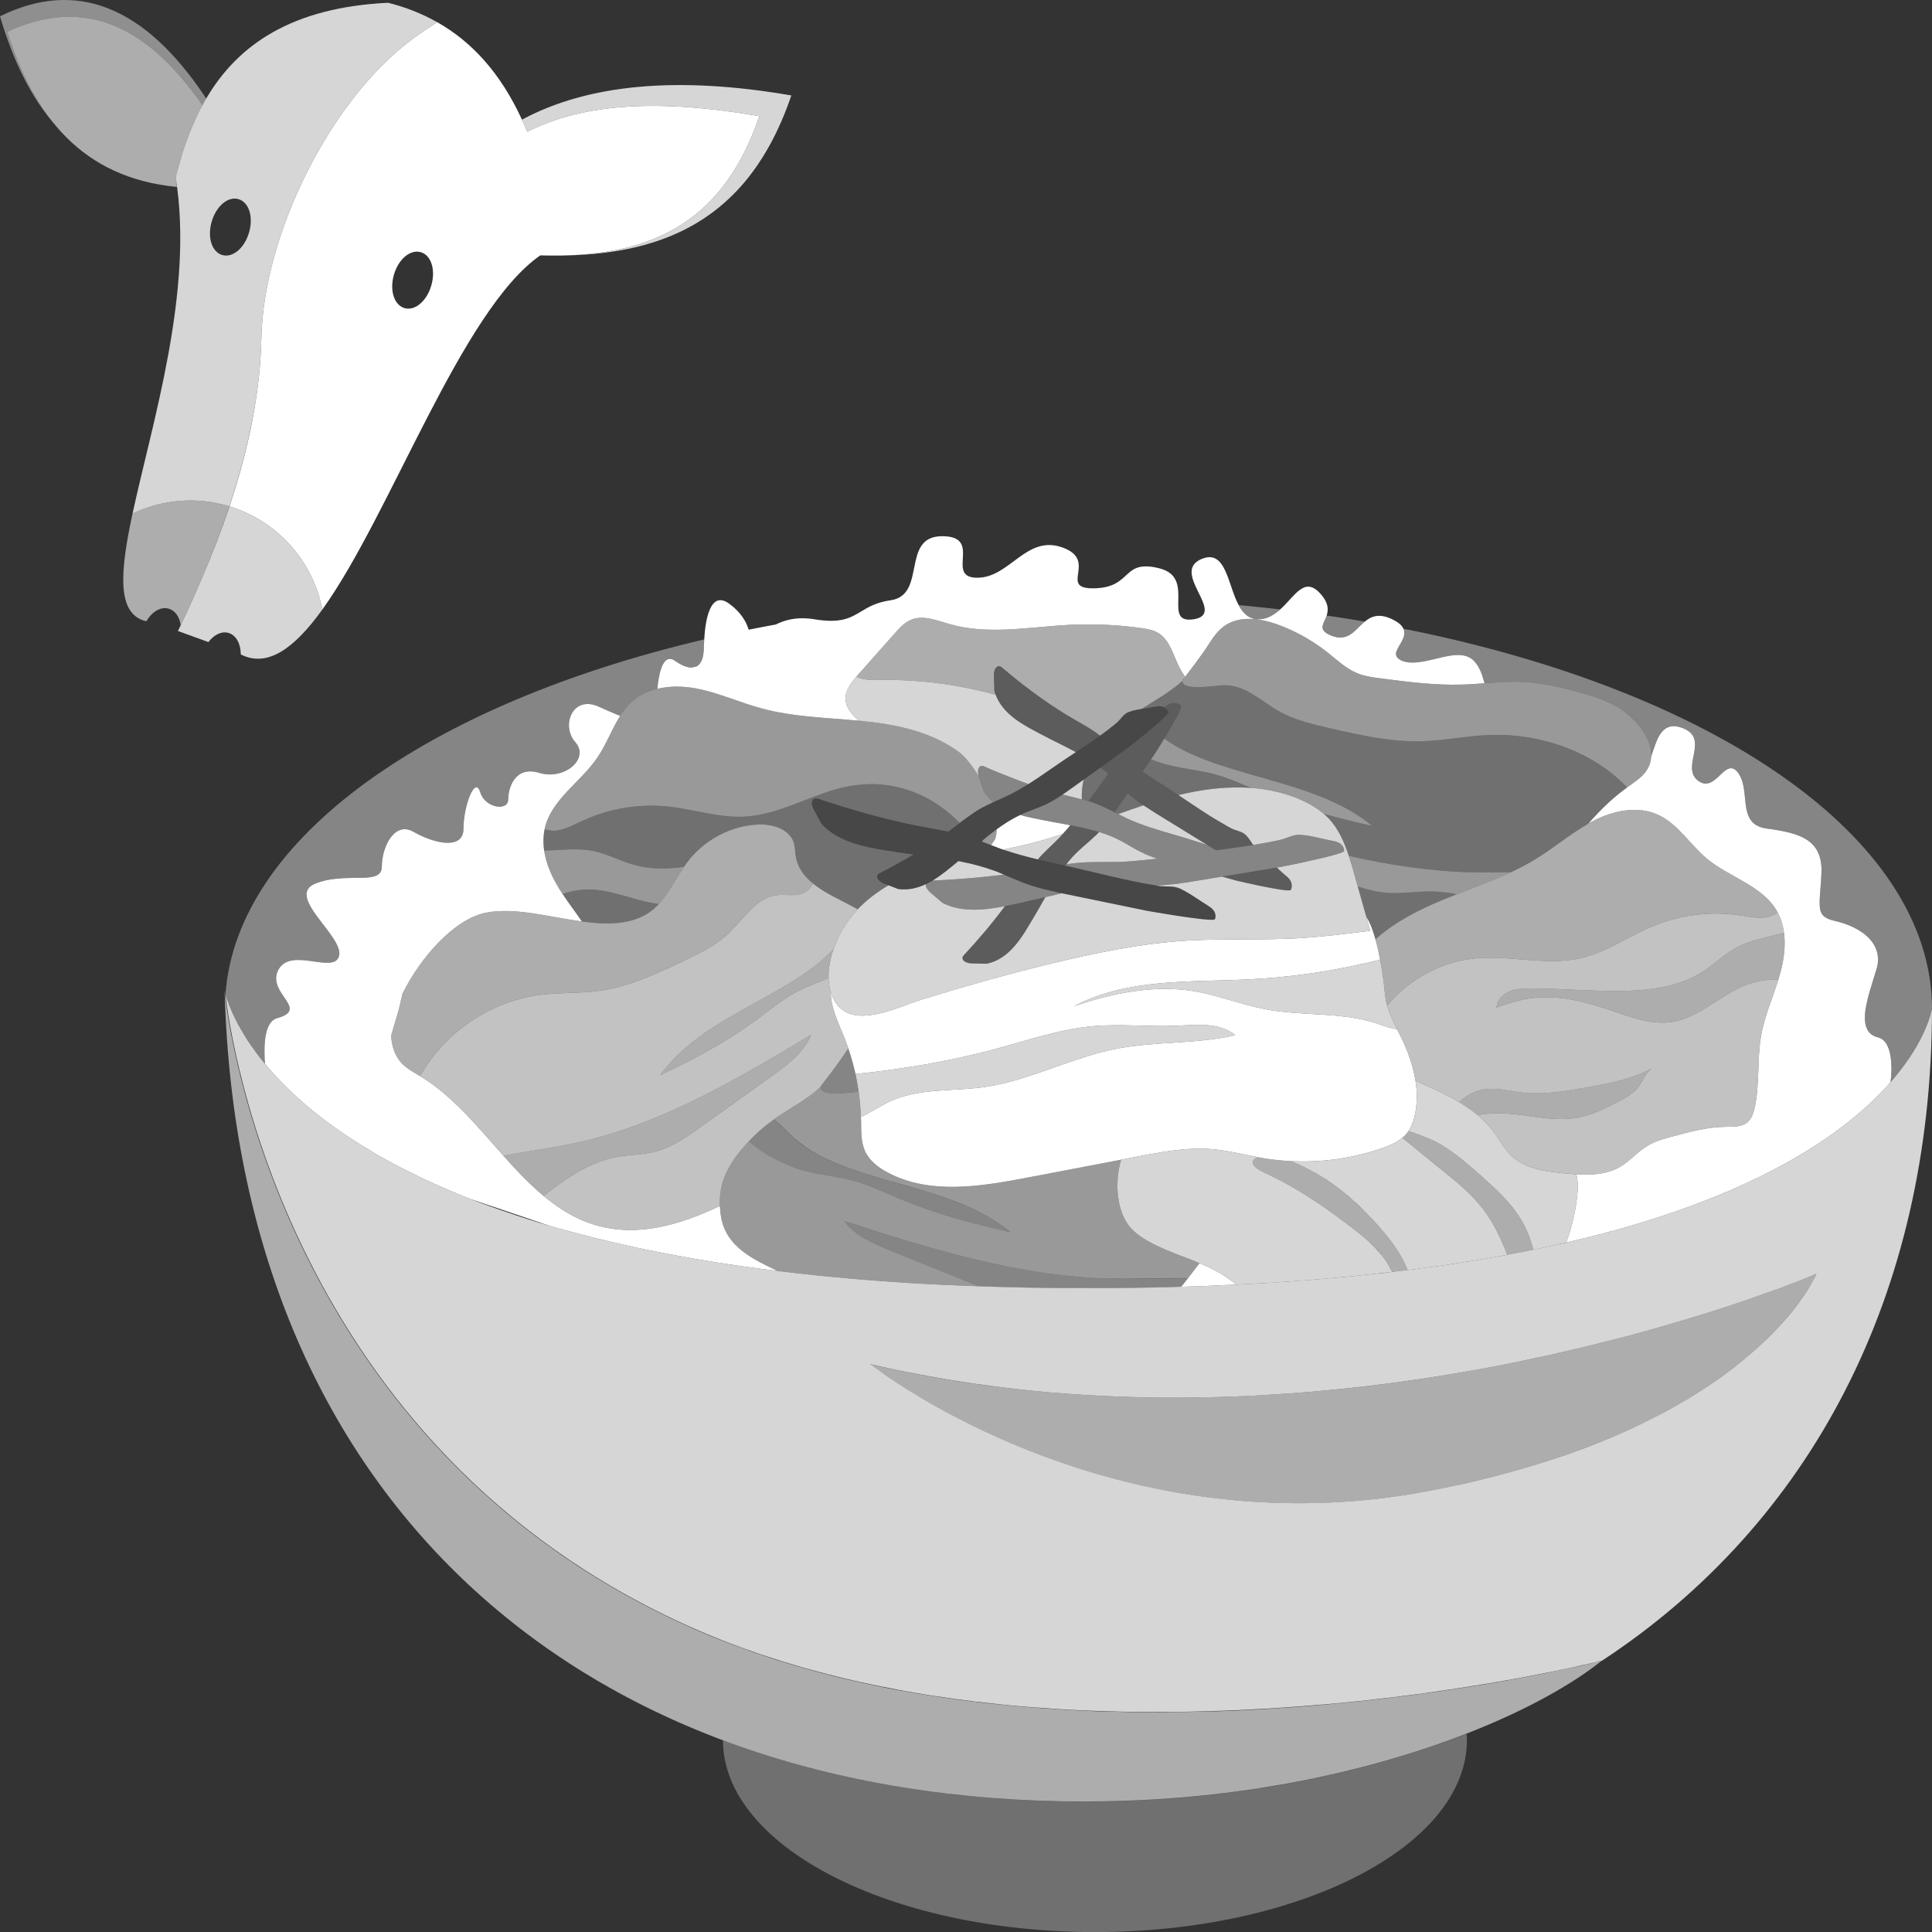 <svg viewBox="0 0 300 300" xmlns="http://www.w3.org/2000/svg"><rect x="0" y="0" width="300" height="300" fill="#333333" stroke="none"/><g fill="#fff"><path d="m 109.34 99.29 c -.02 .3 -.02 .57 -.03 .81 -.01 .23 -.01 .42 -.02 .57 v .28 c -.01 .11 -.03 .2 -.04 .3 -.02 .21 -.04 .43 -.07 .61 -.06 .26 -.13 .48 -.22 .68 -.04 .1 -.09 .2 -.14 .28 -.05 .09 -.1 .17 -.16 .24 -.05 .06 -.1 .12 -.15 .17 -.1 .1 -.21 .18 -.33 .25 -.24 .06 -.5 .13 -.75 .18 -.14 .01 -.29 0 -.45 -.03 -.08 -.02 -.17 -.03 -.26 -.06 -.01 0 -.02 -.01 -.03 -.01 s -.03 0 -.05 -.01 -.04 -.01 -.06 -.02 c -.27 -.08 -.55 -.2 -.85 -.35 -.3 -.16 -.61 -.34 -.94 -.57 -.02 -.02 -.03 -.03 -.05 -.04 -.05 -.03 -.1 -.06 -.15 -.1 q -.01 .01 -.01 0 c -.07 -.04 -.13 -.07 -.19 -.09 -.02 0 -.03 -.01 -.05 -.01 -.2 -.08 -.38 -.08 -.55 -.03 -.07 .01 -.14 .04 -.2 .08 -.07 .03 -.13 .08 -.19 .13 s -.12 .11 -.17 .18 c -.4 .47 -.69 1.31 -.89 2.31 -.04 .22 -.08 .46 -.12 .7 s -.07 .48 -.1 .73 c -.02 .16 -.04 .33 -.06 .49 -1.43 .35 -2.78 .95 -3.9 1.94 -.74 .66 -1.33 1.43 -1.86 2.26 -1.12 -.44 -2.28 -.96 -3.38 -1.45 -.89 -.4 -1.67 -.47 -2.33 -.32 -.1 .02 -.2 .05 -.3 .09 -.1 .03 -.18 .07 -.27 .11 h -.01 c -.02 .01 -.03 .02 -.05 .04 -.01 0 -.02 0 -.03 .01 -.01 0 -.02 .01 -.02 .01 -.14 .08 -.27 .16 -.39 .26 -.05 .04 -.1 .09 -.15 .13 -.02 .03 -.05 .05 -.07 .07 -.06 .07 -.13 .14 -.19 .21 h -.01 v .01 c -.06 .08 -.12 .15 -.17 .23 s -.1 .17 -.15 .26 c -.1 .17 -.18 .36 -.24 .55 -.41 1.21 -.21 2.71 .75 3.83 .01 .02 .02 .03 .04 .05 0 0 0 .01 .01 .01 1.94 2.2 -.71 5 -3.95 5 -.27 0 -.53 -.02 -.81 -.06 -.27 -.04 -.54 -.1 -.81 -.18 -3.86 -1.18 -4.86 2.37 -4.86 4.16 0 .09 -.01 .17 -.03 .25 -.03 .16 -.1 .3 -.2 .41 -.09 .11 -.22 .21 -.36 .27 h -.01 c -.04 .02 -.09 .04 -.14 .06 -.01 0 -.02 .01 -.03 .01 h -.04 c -.03 .01 -.06 .02 -.09 .02 -.04 .02 -.07 .03 -.11 .03 -.11 .02 -.23 .03 -.35 .03 -.28 0 -.59 -.05 -.9 -.15 -.44 -.15 -.88 -.39 -1.25 -.75 -.18 -.18 -.35 -.38 -.5 -.61 s -.26 -.49 -.35 -.77 c -.05 -.15 -.1 -.28 -.15 -.38 -.01 -.02 -.02 -.03 -.03 -.04 0 -.02 -.01 -.04 -.02 -.05 -.02 -.02 -.03 -.04 -.05 -.06 -.02 -.03 -.04 -.06 -.06 -.08 -.04 -.03 -.07 -.06 -.11 -.08 s -.07 -.03 -.11 -.04 c -.87 -.1 -2.05 3.57 -2.05 6.41 0 1.62 -1.03 2.21 -2.44 2.21 -.04 0 -.08 0 -.12 -.01 -.17 .01 -.35 -.01 -.53 -.03 -.28 -.02 -.56 -.07 -.86 -.14 -.37 -.08 -.76 -.19 -1.14 -.32 -.17 -.05 -.35 -.12 -.52 -.19 -.74 -.27 -1.47 -.63 -2.12 -1 v -.01 c -.71 -.42 -1.37 -.5 -1.95 -.34 -.09 .02 -.17 .05 -.26 .09 -.34 .13 -.66 .35 -.94 .64 -.24 .23 -.46 .51 -.66 .83 -.07 .12 -.14 .24 -.21 .37 -.23 .43 -.42 .91 -.57 1.41 -.24 .79 -.36 1.62 -.36 2.39 0 .39 -.09 .69 -.25 .92 -.1 .15 -.24 .28 -.41 .38 -.16 .1 -.36 .18 -.58 .24 -.15 .04 -.3 .08 -.47 .1 -.34 .06 -.72 .08 -1.12 .1 -.62 .02 -1.31 .02 -2.04 .03 -.35 .01 -.72 .02 -1.09 .03 -.37 .02 -.74 .04 -1.12 .09 -1.07 .1 -2.17 .32 -3.24 .75 -.44 .18 -.77 .4 -.99 .65 -.07 .08 -.13 .17 -.18 .26 -.3 .51 -.24 1.13 .02 1.82 1.03 2.68 5.32 6.35 4.84 8.45 -.69 3.02 -7.45 -1.42 -9.42 2.18 -.37 .68 -.43 1.31 -.31 1.91 .25 1.28 1.28 2.38 1.78 3.3 .52 .96 .46 1.74 -1.67 2.33 -.55 .15 -.96 .53 -1.27 1.1 -.1 .18 -.18 .37 -.25 .58 -.16 .45 -.27 .98 -.35 1.57 -.01 .14 -.03 .28 -.04 .42 -.03 .25 -.04 .51 -.05 .78 -.01 .18 -.01 .36 -.01 .55 -.01 .09 -.01 .19 -.01 .28 0 .57 .03 1.16 .07 1.8 l -1.38 -1.77 -.36 -.48 -1.48 -2.24 c -.1 -.17 -.21 -.33 -.3 -.5 -.1 -.17 -.19 -.33 -.28 -.49 l -.7 -1.29 c -.47 -.93 -.82 -1.75 -1.08 -2.43 -.07 -.17 -.13 -.33 -.18 -.48 -.06 -.15 -.11 -.29 -.15 -.43 -.09 -.26 -.16 -.49 -.21 -.68 v -.01 c 1.77 -24.23 31.6 -45.05 74.33 -55.09 z" opacity=".4"/><path d="m 201.05 276.75 c -.53 .1 -1.06 .2 -1.59 .3 -.16 .03 -.32 .06 -.47 .08 -9.27 1.66 -19.06 2.54 -29.3 2.61 -.37 0 -.73 .01 -1.09 .01 -.01 0 -.01 0 -.02 0 s -.01 0 -.02 0 c -20.76 0 -39.66 -3.28 -56.3 -9.51 .05 16.45 25.89 29.77 57.76 29.77 s 57.76 -13.35 57.76 -29.82 c 0 -.32 -.03 -.65 -.05 -.97 -7.54 2.94 -16.52 5.61 -26.68 7.53 z" opacity=".3"/><path d="m 248.64 257.89 c -.1 .03 -.24 .06 -.42 .11 -.06 .02 -.12 .03 -.19 .05 -.12 .03 -.26 .05 -.4 .09 -.02 .01 -.04 .01 -.05 .02 -.06 .02 -.12 .03 -.19 .04 -.1 .03 -.2 .05 -.31 .08 -.04 .01 -.09 .02 -.13 .04 -.29 .07 -.62 .14 -.98 .22 h -.01 l -.02 .02 c -.27 .07 -.58 .12 -.89 .19 -.22 .04 -.46 .1 -.71 .15 -.07 .02 -.14 .04 -.22 .04 -.23 .04 -.47 .1 -.71 .15 -.04 .01 -.07 .02 -.12 .02 -.21 .04 -.43 .09 -.67 .14 -.08 .02 -.16 .04 -.25 .06 -.04 .01 -.09 .02 -.14 .03 -.12 .03 -.27 .05 -.4 .08 -.18 .04 -.36 .08 -.56 .12 -.37 .08 -.77 .16 -1.18 .25 -.81 .16 -1.67 .33 -2.58 .5 -.21 .04 -.42 .08 -.65 .12 -.71 .13 -1.45 .27 -2.22 .41 -.34 .06 -.67 .12 -1.02 .18 -.01 .01 -.02 .01 -.03 .01 -.83 .15 -1.7 .3 -2.59 .45 -.53 .1 -1.07 .19 -1.63 .27 -.04 0 -.08 0 -.12 .02 -.76 .12 -1.55 .25 -2.36 .37 -.8 .12 -1.61 .25 -2.45 .37 -1.05 .15 -2.13 .32 -3.22 .45 -.65 .09 -1.33 .18 -2 .27 -.91 .12 -1.83 .23 -2.77 .34 -1.16 .15 -2.34 .29 -3.55 .42 -.12 .01 -.25 .03 -.37 .04 -.24 .03 -.49 .05 -.72 .08 -.36 .04 -.73 .08 -1.1 .12 -.74 .08 -1.49 .15 -2.25 .22 -.25 .03 -.5 .05 -.76 .07 -.5 .05 -1.02 .1 -1.53 .15 -3.07 .29 -6.26 .52 -9.53 .72 -3.29 .2 -6.65 .35 -10.09 .42 -.66 .02 -1.33 .01 -1.99 .03 -.79 .02 -1.58 .02 -2.38 .03 -.81 .01 -1.6 .03 -2.42 .03 -1.52 0 -3.06 -.02 -4.6 -.04 h -.04 c -.75 -.01 -1.49 -.03 -2.25 -.05 -.75 -.02 -1.5 -.04 -2.25 -.05 -.76 -.04 -1.51 -.06 -2.27 -.1 s -1.52 -.07 -2.28 -.12 c -.19 -.01 -.4 -.02 -.59 -.03 -.32 -.02 -.63 -.04 -.95 -.06 -1.01 -.06 -2.02 -.13 -3.04 -.2 -1.54 -.11 -3.07 -.24 -4.6 -.38 -.96 -.1 -1.93 -.2 -2.88 -.3 -.21 -.02 -.42 -.05 -.63 -.07 -.37 -.04 -.73 -.07 -1.1 -.12 -.16 -.02 -.33 -.04 -.5 -.06 -.1 -.02 -.2 -.03 -.3 -.04 -.06 -.01 -.13 -.02 -.19 -.03 -.37 -.04 -.75 -.09 -1.12 -.14 -.84 -.1 -1.69 -.2 -2.53 -.33 -.77 -.12 -1.53 -.22 -2.31 -.34 -.64 -.1 -1.26 -.19 -1.9 -.3 -.39 -.06 -.77 -.12 -1.16 -.19 -.25 -.04 -.5 -.09 -.74 -.13 -.51 -.09 -1.02 -.19 -1.54 -.27 -.22 -.04 -.45 -.08 -.67 -.12 -.3 -.05 -.6 -.11 -.9 -.16 -.77 -.15 -1.54 -.3 -2.31 -.47 -.38 -.08 -.76 -.16 -1.14 -.24 -1.15 -.25 -2.29 -.5 -3.44 -.77 -1.52 -.36 -3.03 -.73 -4.53 -1.15 -.76 -.2 -1.5 -.41 -2.26 -.62 -.75 -.22 -1.5 -.43 -2.24 -.66 -.37 -.11 -.75 -.23 -1.12 -.34 -.11 -.03 -.22 -.06 -.33 -.1 -.27 -.08 -.53 -.17 -.79 -.26 -.8 -.26 -1.61 -.52 -2.4 -.79 -.61 -.21 -1.23 -.42 -1.84 -.65 -.18 -.06 -.35 -.12 -.52 -.19 -.62 -.22 -1.23 -.44 -1.84 -.67 -.09 -.04 -.18 -.06 -.27 -.11 -2.09 -.78 -4.17 -1.64 -6.2 -2.55 -63.26 -28.19 -71.68 -92.87 -72.29 -98.5 .01 .02 .02 .04 .02 .06 .01 .03 .02 .04 .02 .07 -.01 -.09 -.02 -.16 -.03 -.22 -.03 -.21 -.04 -.34 -.04 -.34 0 .08 .01 .15 .01 .23 2.18 78.06 54.44 125.75 133.65 125.76 h .03 c .36 0 .73 -.01 1.09 -.02 10.53 -.06 20.36 -1.03 29.3 -2.61 .16 -.03 .32 -.05 .48 -.08 .53 -.1 1.06 -.19 1.59 -.3 10.16 -1.92 19.14 -4.59 26.68 -7.53 9.43 -3.67 16.61 -7.78 21.03 -11.34 -.02 0 -.04 .01 -.09 .02 -.02 .01 -.03 .01 -.04 .01 z" opacity=".6"/><path d="m 293.7 165.67 c 0 .31 0 .63 -.02 .95 -.02 .47 -.06 .95 -.12 1.43 -3.35 3.83 -8.42 8.2 -16.06 12.46 -.09 .05 -.18 .1 -.27 .15 -.1 .05 -.19 .1 -.28 .15 -2.27 1.25 -4.76 2.48 -7.49 3.67 -.09 .04 -.17 .09 -.25 .12 -.48 .22 -.96 .42 -1.44 .61 -.8 .34 -1.61 .68 -2.45 1.01 -.95 .37 -1.89 .73 -2.89 1.1 -3.7 1.36 -7.77 2.65 -12.24 3.88 v -.01 c -.18 .05 -.36 .09 -.54 .15 -.17 .05 -.35 .1 -.54 .15 -.38 .09 -.75 .19 -1.13 .29 -.74 .19 -1.51 .38 -2.27 .56 -.09 .03 -.17 .04 -.26 .07 -.16 .04 -.32 .08 -.48 .11 -.59 .14 -1.19 .28 -1.8 .42 .17 -.42 .34 -.85 .48 -1.29 .61 -1.95 1.04 -3.96 1.26 -5.99 .12 -1.09 .14 -2.26 -.13 -3.32 2.35 .15 4.73 .03 6.75 -1.14 1.57 -.91 2.77 -2.38 4.34 -3.31 1.18 -.71 2.53 -1.07 3.86 -1.43 2.71 -.73 5.45 -1.46 8.25 -1.49 1.17 -.02 2.47 .05 3.37 -.71 .66 -.56 .94 -1.46 1.13 -2.32 .79 -3.67 .33 -7.52 1 -11.21 .53 -2.96 1.76 -5.73 2.65 -8.59 .1 -.3 .19 -.6 .27 -.91 .58 -2.06 .9 -4.29 .62 -6.4 -.15 -1.1 -.46 -2.16 -.99 -3.14 -.02 -.04 -.04 -.09 -.06 -.14 -2.28 -4.04 -7.38 -5.27 -10.93 -8.22 -2.61 -2.18 -4.47 -5.37 -7.55 -6.8 -3.19 -1.47 -6.99 -.67 -10.11 .95 -.25 .13 -.5 .27 -.75 .42 1.8 -2.06 3.75 -3.99 6.02 -5.62 .02 -.02 .04 -.04 .06 -.05 .88 -.64 1.82 -1.23 2.52 -2.01 .78 -.88 1.13 -1.83 1.17 -2.8 .02 -.05 .04 -.1 .06 -.16 0 -.01 0 -.02 .01 -.03 .02 -.07 .05 -.13 .07 -.2 .05 -.14 .1 -.28 .14 -.42 .1 -.28 .2 -.56 .3 -.85 .03 -.09 .07 -.19 .1 -.28 .02 -.05 .04 -.1 .06 -.14 .01 -.05 .03 -.1 .05 -.14 .04 -.1 .07 -.19 .11 -.28 s .08 -.17 .12 -.26 h .01 c .01 -.01 .01 -.02 .01 -.04 0 -.01 .01 -.02 .02 -.03 .01 -.02 .02 -.05 .03 -.07 .02 -.04 .04 -.08 .07 -.12 .04 -.09 .09 -.17 .14 -.25 s .1 -.16 .15 -.23 c .11 -.15 .22 -.29 .34 -.42 .17 -.17 .35 -.32 .56 -.44 .03 -.02 .07 -.04 .11 -.06 .06 -.03 .12 -.06 .19 -.08 .08 -.03 .17 -.06 .26 -.08 .03 -.01 .06 -.02 .09 -.02 .03 -.01 .07 -.02 .11 -.02 .05 -.01 .11 -.02 .16 -.02 .06 -.01 .13 -.01 .19 -.01 .17 -.01 .35 .01 .54 .04 .18 .03 .37 .07 .57 .14 1.08 .35 1.67 .85 1.97 1.43 .42 .83 .25 1.84 .06 2.86 -.06 .28 -.11 .56 -.16 .83 v .01 c -.02 .14 -.04 .27 -.06 .4 v .01 c -.02 .14 -.03 .27 -.04 .4 -.01 .1 -.01 .21 -.01 .31 0 .09 .01 .18 .01 .26 0 .03 .01 .06 .01 .08 0 .07 .01 .14 .03 .22 .03 .18 .08 .35 .14 .52 .04 .09 .08 .17 .13 .25 .04 .08 .1 .16 .16 .24 l .01 .01 c .05 .08 .12 .15 .19 .22 s .15 .14 .24 .21 .17 .12 .26 .17 c .34 .21 .65 .3 .96 .3 .03 0 .07 0 .1 -.01 h .02 c .01 0 .02 0 .03 -.01 h .07 c .01 0 .02 0 .03 -.01 h .04 c .02 -.01 .04 -.01 .05 -.01 .02 0 .03 -.01 .05 -.02 .07 -.01 .13 -.03 .19 -.05 .12 -.04 .24 -.1 .36 -.17 .18 -.1 .35 -.22 .52 -.36 h .01 c .05 -.04 .11 -.09 .16 -.14 .06 -.04 .12 -.09 .18 -.15 .02 -.02 .04 -.04 .07 -.06 l .05 -.05 c .01 -.01 .03 -.02 .04 -.04 .05 -.04 .09 -.08 .14 -.13 s .11 -.1 .16 -.15 l .15 -.15 c .11 -.1 .2 -.18 .3 -.27 h .01 c .03 -.02 .05 -.04 .07 -.06 .03 -.03 .05 -.05 .08 -.07 .16 -.13 .32 -.24 .48 -.32 .07 -.03 .13 -.06 .19 -.08 .07 -.03 .13 -.04 .19 -.06 .03 0 .07 -.01 .1 -.01 h .02 s .01 -.01 .02 -.01 l .01 .01 c .01 -.01 .03 -.01 .04 -.01 .04 0 .07 0 .1 .02 .03 0 .07 0 .1 .01 .01 0 .03 .01 .04 .01 h .03 c .06 .02 .13 .05 .2 .09 .12 .06 .23 .15 .35 .27 .02 .02 .05 .05 .08 .08 .02 .02 .04 .05 .06 .07 .03 .03 .05 .06 .07 .09 .03 .03 .06 .06 .08 .09 .08 .11 .14 .22 .21 .34 .08 .13 .15 .27 .21 .41 .03 .07 .06 .14 .09 .22 .03 .07 .06 .14 .08 .22 .05 .14 .1 .3 .13 .45 .04 .13 .07 .27 .09 .4 0 .02 .01 .04 .01 .05 0 .02 .01 .04 .01 .05 .01 .02 .01 .04 .01 .06 v .02 c .01 .05 .02 .09 .03 .14 .01 .04 .01 .08 .02 .13 0 .04 .01 .07 .01 .11 .03 .16 .05 .32 .07 .49 .04 .33 .07 .66 .1 .99 .09 .94 .2 1.85 .53 2.61 .16 .37 .37 .7 .65 .99 .19 .19 .41 .36 .68 .5 .1 .06 .21 .11 .33 .16 h .01 q 0 .01 .01 0 c .01 .01 .02 .02 .04 .02 h .01 c .02 .02 .04 .03 .07 .03 .03 .02 .06 .03 .09 .03 .01 0 .02 .01 .03 .01 h .02 v .01 c .01 0 .01 .01 .02 .01 s .02 .01 .03 .01 c .1 .03 .2 .06 .31 .08 .05 .02 .1 .03 .15 .03 .11 .03 .23 .05 .35 .07 .16 .02 .31 .04 .46 .06 s .3 .04 .45 .06 c .6 .09 1.17 .19 1.73 .31 .27 .05 .55 .11 .81 .18 .4 .1 .79 .22 1.16 .35 s .72 .27 1.05 .44 c .12 .06 .24 .13 .36 .2 .04 .02 .08 .04 .12 .07 h .01 c 0 .01 .01 .01 .02 .02 .01 0 .02 0 .02 .01 .01 0 .01 .01 .01 .01 .06 .03 .11 .06 .16 .1 s .1 .07 .15 .11 c .03 .02 .05 .03 .07 .05 .02 .01 .03 .02 .05 .04 h .01 c .01 0 .01 .01 .01 .01 .01 0 .02 .02 .02 .02 l .01 .01 c .11 .08 .21 .16 .3 .25 .13 .12 .25 .25 .36 .38 .54 .63 .92 1.44 1.09 2.47 .07 .4 .11 .85 .11 1.34 0 .1 -.01 .21 -.01 .31 -.02 .54 -.05 1.04 -.08 1.5 -.01 .23 -.03 .45 -.05 .66 v .01 c 0 .13 -.01 .25 -.03 .37 v .03 c 0 .02 0 .03 -.01 .04 .01 .03 0 .05 0 .07 v .01 c 0 .02 0 .04 -.01 .05 v .01 c .01 .01 .01 .02 0 .03 v .01 c -.01 .19 -.02 .38 -.04 .55 v .02 c -.01 .17 -.02 .34 -.04 .5 v .02 c -.01 .16 -.01 .31 -.02 .46 v .02 c 0 .15 -.01 .29 -.01 .43 0 .16 .01 .3 .02 .44 0 .1 .01 .2 .03 .29 .01 .06 .01 .12 .02 .17 .01 .04 .01 .07 .02 .1 .02 .07 .04 .14 .06 .21 .03 .1 .07 .2 .11 .28 .01 .02 .02 .03 .03 .04 .03 .08 .08 .15 .13 .22 .35 .48 .98 .79 2.04 1.03 2.53 .57 5.61 2.05 6.41 4.64 .13 .42 .2 .86 .2 1.34 0 .12 0 .23 -.02 .36 v .03 c 0 .1 -.01 .2 -.03 .3 s -.04 .2 -.06 .3 v .03 c -.01 .03 -.01 .05 -.02 .08 -.04 .17 -.09 .34 -.14 .51 -.15 .48 -.31 .97 -.46 1.46 v .01 c -.05 .17 -.1 .33 -.15 .49 -.1 .33 -.2 .66 -.3 .98 -.05 .16 -.09 .32 -.14 .48 v .01 c -.1 .32 -.18 .64 -.26 .95 v .01 c -.04 .15 -.07 .31 -.11 .46 v .01 c -.04 .15 -.07 .3 -.1 .45 v .01 c -.06 .28 -.1 .54 -.15 .81 0 .02 0 .04 -.01 .07 v .01 c -.02 .22 -.05 .43 -.07 .63 v .12 c -.01 .17 -.02 .33 -.02 .48 0 .62 .09 1.18 .3 1.65 .3 .68 .85 1.16 1.73 1.38 .15 .04 .3 .09 .44 .16 .13 .07 .26 .16 .37 .26 .24 .2 .44 .45 .6 .76 .12 .23 .22 .48 .31 .75 .08 .27 .15 .56 .21 .86 v .02 c .03 .15 .05 .3 .07 .45 .01 .06 .02 .13 .02 .2 .01 .11 .02 .22 .03 .33 .01 .16 .02 .32 .02 .49 v .02 c .01 .1 .02 .19 .02 .28 z"/><path d="m 120.7 197.34 c -.12 -.01 -.23 -.03 -.35 -.04 -.3 -.03 -.61 -.07 -.9 -.11 -.39 -.05 -.77 -.11 -1.17 -.15 -.28 -.04 -.56 -.07 -.85 -.11 -4.48 -.6 -8.73 -1.28 -12.75 -2.04 -1.01 -.18 -1.99 -.38 -2.98 -.58 -.42 -.08 -.86 -.16 -1.27 -.24 -1.08 -.22 -2.12 -.46 -3.16 -.69 -1.81 -.41 -3.57 -.82 -5.28 -1.25 -.13 -.02 -.25 -.05 -.36 -.1 -.87 -.22 -1.71 -.42 -2.53 -.65 -1.29 -.34 -2.55 -.68 -3.76 -1.04 l -12.33 -4.17 h -.02 c -1.1 -.44 -2.15 -.88 -3.17 -1.31 -.84 -.36 -1.65 -.72 -2.47 -1.08 -1.38 -.63 -2.68 -1.25 -3.96 -1.9 -.32 -.16 -.66 -.32 -.97 -.48 -.46 -.24 -.9 -.47 -1.34 -.71 -.89 -.47 -1.76 -.95 -2.59 -1.41 q 0 -.02 -.02 -.02 c -.2 -.13 -.39 -.23 -.59 -.36 -2.81 -1.66 -5.3 -3.33 -7.46 -4.96 -4.04 -3.07 -7.06 -6.05 -9.28 -8.76 -.05 -.63 -.07 -1.23 -.07 -1.8 v -.28 c 0 -.19 0 -.37 .01 -.55 .01 -.27 .02 -.53 .05 -.78 .01 -.14 .03 -.28 .04 -.42 .08 -.59 .19 -1.12 .35 -1.57 .07 -.21 .16 -.41 .25 -.58 .31 -.57 .72 -.95 1.27 -1.1 2.13 -.59 2.19 -1.37 1.67 -2.33 -.5 -.92 -1.53 -2.02 -1.78 -3.3 -.12 -.6 -.06 -1.23 .31 -1.91 1.97 -3.6 8.73 .84 9.42 -2.18 .48 -2.1 -3.81 -5.77 -4.84 -8.45 -.26 -.69 -.32 -1.31 -.02 -1.82 .05 -.09 .11 -.18 .18 -.26 .22 -.25 .55 -.47 .99 -.65 1.07 -.43 2.17 -.65 3.24 -.75 .38 -.04 .75 -.07 1.12 -.09 .37 -.01 .74 -.02 1.09 -.03 .73 -.01 1.42 -.01 2.04 -.03 .4 -.02 .78 -.04 1.12 -.1 .17 -.02 .32 -.06 .47 -.1 .22 -.06 .42 -.14 .58 -.24 .17 -.1 .31 -.23 .41 -.38 .16 -.23 .25 -.53 .25 -.92 0 -.77 .12 -1.6 .36 -2.39 .15 -.5 .34 -.98 .57 -1.41 .07 -.13 .14 -.25 .21 -.37 .2 -.32 .42 -.6 .66 -.83 .28 -.29 .6 -.51 .94 -.64 .09 -.04 .17 -.07 .26 -.09 .59 -.15 1.24 -.07 1.95 .35 .65 .37 1.38 .73 2.12 1 .17 .07 .35 .14 .52 .19 .38 .13 .77 .24 1.14 .32 .3 .07 .58 .12 .86 .14 .18 .02 .36 .04 .53 .03 .04 .01 .08 .01 .12 .01 1.41 0 2.44 -.59 2.44 -2.21 0 -2.84 1.18 -6.51 2.05 -6.41 .04 .01 .07 .02 .11 .04 s .07 .05 .11 .08 c .02 .02 .04 .05 .06 .08 .02 .02 .03 .04 .05 .06 .01 .01 .02 .03 .02 .05 .01 .01 .02 .02 .03 .04 s .02 .04 .03 .07 c .02 .04 .04 .09 .06 .14 s .04 .11 .06 .17 c .09 .28 .2 .54 .35 .77 .14 .23 .31 .43 .5 .61 .37 .36 .81 .6 1.25 .75 .45 .15 .91 .2 1.29 .12 q .01 0 .02 -.01 c .04 0 .08 -.01 .12 -.03 .01 0 .02 0 .03 -.01 h .03 c .01 0 .02 -.01 .03 -.01 .05 -.02 .09 -.04 .14 -.06 h .01 c .14 -.06 .27 -.16 .36 -.27 .1 -.11 .17 -.25 .2 -.41 .02 -.08 .03 -.16 .03 -.25 0 -1.79 1 -5.34 4.86 -4.16 .27 .08 .54 .14 .81 .18 .28 .04 .54 .06 .81 .06 3.24 0 5.89 -2.8 3.95 -5 -.01 0 -.01 -.01 -.01 -.01 -.02 -.02 -.03 -.03 -.04 -.05 -.96 -1.12 -1.16 -2.62 -.75 -3.83 .06 -.19 .14 -.38 .24 -.55 .05 -.09 .1 -.18 .15 -.26 s .11 -.15 .17 -.23 l .01 -.01 c .06 -.07 .13 -.14 .19 -.21 .02 -.02 .05 -.04 .07 -.07 .05 -.04 .1 -.09 .15 -.13 .12 -.1 .25 -.18 .39 -.26 0 0 .01 -.01 .02 -.01 h .01 q .01 -.01 .02 -.01 c 0 -.01 .01 -.01 .01 -.01 s .01 0 .01 -.01 c .01 -.01 .02 -.01 .03 -.02 h .01 c .02 -.01 .04 -.02 .06 -.03 .01 0 .02 0 .03 -.01 .05 -.02 .11 -.05 .18 -.07 .1 -.04 .2 -.07 .3 -.09 .66 -.15 1.44 -.08 2.33 .32 1.1 .49 2.26 1.01 3.38 1.45 -1.29 2.03 -2.15 4.42 -3.51 6.43 -2.58 3.85 -7.14 6.49 -8.2 11.03 -.01 .05 -.01 .1 -.02 .15 -.13 .6 -.19 1.21 -.19 1.81 0 .5 .04 1 .11 1.49 .31 2.09 1.24 4.15 2.36 5.96 .17 .27 .34 .53 .51 .79 .96 1.45 2.02 2.84 3 4.27 -5.09 -.69 -10.49 -2.26 -14.93 -1.36 -4.97 1 -10.25 7.09 -12.94 12.59 -.27 1.25 -.56 2.5 -.94 3.72 -.11 .36 -.44 1.4 -.81 2.75 .06 1.68 .61 3.32 1.79 4.47 .76 .75 1.71 1.24 2.62 1.79 .02 .01 .04 .03 .06 .04 5.06 3.05 8.95 7.88 12.97 12.39 1.99 2.24 4.02 4.39 6.23 6.23 2.44 2.03 5.09 3.67 8.19 4.56 6.43 1.84 12.99 -.05 19.18 -3.01 .03 .58 .09 1.18 .2 1.81 .86 4.58 4.95 6.45 8.72 8.27 z"/><path d="m 217.92 97.63 c .1 .22 .14 .43 .14 .65 0 .11 -.01 .21 -.03 .32 s -.05 .22 -.08 .32 c -.2 .64 -.65 1.25 -.93 1.82 -.06 .12 -.11 .24 -.16 .36 -.04 .12 -.07 .24 -.08 .35 -.01 .03 -.01 .06 -.01 .09 0 .08 .01 .16 .03 .24 .02 .06 .04 .13 .08 .19 .1 .2 .31 .38 .64 .54 .06 .03 .11 .07 .19 .1 .19 .08 .39 .13 .59 .17 .76 .17 1.6 .12 2.49 -.03 .26 -.04 .52 -.09 .78 -.14 .41 -.09 .81 -.19 1.22 -.28 .86 -.21 1.72 -.42 2.54 -.54 .37 -.05 .72 -.08 1.06 -.08 .96 0 1.81 .23 2.47 .9 .37 .38 .65 .81 .88 1.27 .04 .09 .09 .19 .13 .28 .09 .19 .16 .38 .23 .57 .04 .1 .08 .19 .11 .29 .03 .09 .05 .18 .08 .27 .01 .03 .01 .06 .02 .09 .08 .24 .14 .48 .21 .72 1.99 -.15 3.98 -.31 5.97 -.21 2.94 .14 5.84 .82 8.68 1.61 2.1 .57 4.21 1.22 6.08 2.34 .61 .37 1.24 .84 1.84 1.38 .58 .51 1.11 1.08 1.6 1.7 v .02 c 1.05 1.36 1.77 2.93 1.71 4.46 .02 -.06 .04 -.11 .07 -.17 .02 -.07 .05 -.13 .07 -.2 .05 -.14 .1 -.28 .14 -.42 .1 -.27 .19 -.56 .29 -.85 .03 -.09 .07 -.19 .1 -.28 h .01 c .01 -.05 .03 -.1 .05 -.14 .02 -.05 .03 -.1 .05 -.14 h .01 c .04 -.1 .07 -.19 .11 -.28 s .08 -.17 .12 -.26 h .01 c .01 -.05 .04 -.09 .06 -.14 .02 -.04 .04 -.08 .07 -.12 .04 -.09 .09 -.17 .14 -.25 s .1 -.16 .15 -.23 c .1 -.15 .22 -.29 .34 -.42 .2 -.2 .42 -.38 .67 -.5 .06 -.03 .12 -.06 .19 -.08 .38 -.15 .82 -.2 1.35 -.11 .18 .03 .37 .07 .57 .14 1.08 .35 1.67 .85 1.97 1.43 .43 .83 .26 1.84 .06 2.86 -.06 .28 -.11 .56 -.16 .83 v .01 c -.02 .14 -.04 .27 -.06 .4 v .01 c -.02 .14 -.03 .27 -.04 .4 -.01 .1 -.01 .21 -.01 .31 0 .12 .01 .23 .02 .34 0 .07 .01 .14 .03 .22 .03 .18 .08 .35 .14 .52 .04 .09 .08 .17 .13 .25 .04 .08 .1 .16 .16 .24 l .01 .01 c .05 .08 .12 .15 .19 .22 s .15 .14 .24 .21 .17 .12 .26 .17 c .41 .25 .8 .33 1.15 .28 .01 .01 .02 .01 .02 0 .01 0 .02 -.01 .02 -.01 h .06 c .04 -.01 .07 -.01 .1 -.03 .07 -.01 .13 -.03 .19 -.05 .12 -.05 .24 -.11 .36 -.17 .18 -.1 .35 -.22 .52 -.36 h .01 c .05 -.04 .11 -.09 .16 -.14 .06 -.04 .12 -.09 .18 -.15 .02 -.02 .04 -.04 .07 -.06 .08 -.07 .15 -.14 .23 -.22 .05 -.05 .11 -.1 .16 -.15 l .15 -.15 c .13 -.12 .26 -.23 .38 -.33 .03 -.03 .05 -.05 .08 -.07 .16 -.13 .32 -.24 .48 -.32 .07 -.03 .13 -.06 .19 -.08 .1 -.04 .2 -.06 .29 -.07 h .05 c .09 0 .19 .01 .28 .03 .08 .02 .15 .05 .23 .09 .12 .06 .23 .15 .35 .27 .02 .02 .05 .05 .08 .08 .02 .02 .04 .05 .06 .07 .03 .03 .05 .06 .07 .09 s .05 .06 .07 .09 c .08 .11 .15 .22 .22 .34 .08 .13 .15 .27 .21 .41 .03 .07 .06 .14 .09 .22 .03 .07 .06 .14 .08 .22 .05 .15 .09 .3 .13 .45 .04 .16 .08 .32 .1 .48 .02 .07 .03 .14 .05 .21 v .05 c .01 .07 .03 .15 .03 .22 .03 .16 .05 .32 .07 .49 .04 .33 .07 .66 .1 .99 .09 .94 .2 1.85 .53 2.61 .16 .37 .37 .7 .65 .99 .19 .19 .41 .36 .68 .5 .1 .06 .21 .11 .33 .16 .02 .01 .04 .02 .07 .02 .02 .02 .04 .03 .07 .03 .03 .02 .06 .03 .09 .03 .03 .01 .07 .02 .1 .03 .08 .03 .17 .05 .26 .07 .01 .01 .03 .01 .05 .02 .05 .02 .1 .03 .15 .03 .11 .02 .23 .04 .36 .06 .15 .02 .3 .04 .45 .07 l .45 .06 c .6 .09 1.17 .19 1.73 .31 .27 .05 .55 .11 .81 .18 .4 .1 .79 .22 1.16 .35 s .72 .27 1.05 .44 c .12 .06 .24 .13 .36 .2 .12 .06 .23 .13 .34 .21 .05 .04 .1 .07 .15 .11 .03 .01 .05 .03 .07 .04 v .01 c .02 .01 .04 .03 .06 .04 s .03 .02 .04 .03 c .11 .08 .21 .17 .3 .26 .13 .12 .25 .25 .36 .38 .54 .63 .92 1.44 1.09 2.47 .07 .4 .11 .85 .11 1.34 0 .1 -.01 .21 -.01 .31 -.02 .54 -.05 1.04 -.08 1.5 -.01 .23 -.03 .45 -.05 .66 v .01 c -.01 .2 -.03 .39 -.05 .57 .01 .02 .01 .04 0 .05 -.01 .19 -.02 .38 -.04 .55 v .02 c -.01 .17 -.02 .34 -.04 .5 v .02 c -.01 .16 -.01 .31 -.02 .46 v .02 c 0 .15 -.01 .29 -.01 .43 0 .19 .01 .36 .02 .53 .02 .14 .03 .26 .05 .37 s .04 .21 .08 .31 c .03 .1 .07 .2 .11 .28 .01 .02 .02 .03 .03 .04 .03 .08 .08 .15 .13 .22 .35 .48 .98 .79 2.04 1.03 2.53 .57 5.61 2.05 6.41 4.64 .13 .42 .2 .86 .2 1.34 0 .12 0 .23 -.02 .36 v .03 c 0 .1 -.01 .2 -.03 .3 -.01 .1 -.03 .2 -.05 .3 -.01 .04 -.01 .07 -.03 .11 0 .07 -.02 .13 -.04 .2 -.03 .1 -.06 .21 -.09 .32 -.15 .48 -.31 .97 -.47 1.45 v .01 c -.05 .17 -.1 .33 -.15 .49 -.1 .33 -.2 .66 -.3 .98 -.05 .16 -.09 .32 -.14 .48 v .01 c -.09 .32 -.17 .64 -.26 .95 v .01 c -.04 .15 -.07 .31 -.11 .46 v .01 c -.04 .15 -.07 .3 -.1 .45 v .01 c -.06 .28 -.1 .54 -.15 .81 0 .02 0 .04 -.01 .07 v .01 c -.02 .22 -.05 .43 -.07 .63 v .12 c -.01 .17 -.02 .33 -.02 .48 0 .62 .09 1.18 .3 1.65 .3 .68 .85 1.16 1.73 1.38 .15 .04 .3 .09 .44 .16 .07 .03 .13 .07 .19 .11 .07 .05 .13 .09 .18 .15 .24 .2 .44 .45 .6 .76 .12 .23 .22 .48 .31 .75 .08 .27 .15 .56 .21 .86 v .02 c .06 .31 .1 .64 .12 .98 .04 .56 .05 1.14 .02 1.74 -.02 .47 -.06 .95 -.12 1.43 .19 -.22 .37 -.44 .55 -.65 .46 -.54 .88 -1.07 1.28 -1.59 .27 -.35 .51 -.7 .74 -1.03 .34 -.49 .66 -.98 .95 -1.44 .29 -.47 .55 -.91 .79 -1.34 1.1 -1.99 1.65 -3.55 1.91 -4.47 .04 -.11 .07 -.22 .09 -.32 .01 -.03 .01 -.04 .02 -.06 .03 -.13 .05 -.24 .08 -.33 .01 -.08 .02 -.13 .03 -.17 v -.07 c -.07 -26.62 -33.97 -49.41 -82.08 -58.95 z" opacity=".4"/><path d="m 205.42 97.73 c .15 .36 .59 .7 1.53 1.04 1.66 .6 2.67 -.08 3.59 -.95 .46 -.43 .89 -.91 1.38 -1.3 -1.96 -.34 -3.93 -.65 -5.93 -.94 -.02 .05 -.03 .1 -.05 .14 -.29 .81 -.76 1.45 -.53 2.02 z" opacity=".4"/><path d="m 116.24 97.77 h .01 c -.37 -1.22 -1.18 -2.65 -2.91 -3.95 -3.12 -2.4 -3.83 2.68 -3.99 5.47 -.02 .3 -.03 .57 -.04 .81 -.01 .23 -.01 .42 -.02 .57 v .28 c -.01 .11 -.03 .2 -.04 .3 -.02 .21 -.04 .43 -.07 .61 -.06 .26 -.13 .48 -.22 .68 -.04 .1 -.09 .2 -.14 .28 -.05 .09 -.1 .17 -.16 .24 -.05 .06 -.1 .12 -.15 .17 -.1 .1 -.21 .18 -.33 .25 -.24 .06 -.5 .13 -.75 .18 -.14 .01 -.29 0 -.45 -.03 -.08 -.01 -.17 -.03 -.26 -.06 -.01 0 -.02 -.01 -.03 -.01 s -.03 0 -.05 -.01 -.04 -.01 -.06 -.02 c -.27 -.08 -.55 -.2 -.85 -.35 -.3 -.16 -.61 -.34 -.94 -.57 -.02 -.02 -.03 -.03 -.05 -.04 -.05 -.03 -.1 -.06 -.15 -.1 q -.01 .01 -.01 0 c -.07 -.04 -.13 -.07 -.19 -.09 h -.01 c -.01 0 -.02 -.01 -.03 -.01 h -.02 c -.01 -.01 -.02 -.01 -.03 -.01 -.02 -.01 -.04 -.02 -.05 -.01 q -.01 -.01 -.02 -.01 c -.02 -.01 -.03 -.01 -.04 -.01 s -.01 -.01 -.01 -.01 c -.06 0 -.11 -.01 -.16 -.01 -.08 0 -.15 .01 -.23 .03 -.07 .02 -.13 .04 -.2 .08 -.07 .03 -.13 .08 -.19 .13 s -.12 .11 -.17 .18 c -.4 .47 -.69 1.31 -.89 2.31 -.04 .22 -.08 .46 -.12 .7 s -.07 .48 -.1 .73 c -.02 .16 -.04 .33 -.05 .49 1.95 -.47 4.07 -.43 6.05 -.05 3.44 .66 6.67 2.15 10.05 3.07 4.93 1.35 10.09 1.45 15.17 1.93 -.98 -.9 -1.95 -1.93 -2.04 -3.25 -.09 -1.36 .77 -2.54 1.67 -3.57 .08 -.1 .16 -.2 .25 -.3 1.9 -2.14 3.8 -4.28 5.7 -6.42 .74 -.83 1.51 -1.69 2.52 -2.12 1.9 -.8 4.03 .09 6.01 .66 5.98 1.72 12.34 .44 18.56 .12 3.77 -.19 7.56 -.02 11.3 .51 .86 .13 1.74 .28 2.49 .72 1.85 1.08 2.37 3.48 3.35 5.41 .26 .5 .56 .97 .88 1.42 .9 -1.16 2.2 -2.9 2.93 -3.94 .95 -1.36 1.72 -2.9 3.09 -3.9 2.4 -1.75 5.76 -1.24 8.57 -.19 2.68 1 5.21 2.43 7.47 4.21 1.51 1.2 2.94 2.57 4.72 3.29 1.15 .46 2.38 .62 3.61 .78 4.18 .55 8.39 1.09 12.6 .96 1.17 -.03 2.33 -.12 3.5 -.2 -.07 -.24 -.13 -.48 -.21 -.72 -.03 -.12 -.07 -.24 -.11 -.36 -.03 -.1 -.07 -.19 -.1 -.29 -.07 -.19 -.14 -.38 -.23 -.57 -.04 -.09 -.09 -.19 -.13 -.28 -.23 -.46 -.51 -.89 -.88 -1.27 -.66 -.67 -1.51 -.9 -2.47 -.9 -.34 0 -.69 .03 -1.06 .08 -.82 .12 -1.68 .33 -2.54 .54 -.41 .09 -.81 .19 -1.22 .28 -.26 .05 -.52 .1 -.78 .14 -.89 .15 -1.73 .2 -2.49 .03 -.2 -.04 -.4 -.09 -.59 -.17 -.08 -.03 -.13 -.07 -.19 -.1 -.33 -.16 -.54 -.34 -.64 -.54 -.04 -.06 -.06 -.13 -.08 -.19 -.03 -.11 -.04 -.21 -.03 -.33 .01 -.11 .04 -.23 .09 -.35 .04 -.12 .09 -.24 .16 -.36 .28 -.57 .73 -1.18 .93 -1.82 .03 -.1 .06 -.21 .08 -.32 s .03 -.21 .03 -.32 c 0 -.22 -.04 -.43 -.14 -.65 -.22 -.51 -.75 -1 -1.76 -1.48 -2.02 -.96 -3.23 -.46 -4.23 .37 h -.01 c -.12 .11 -.24 .21 -.35 .31 -.35 .32 -.68 .67 -1.02 .99 -.74 .7 -1.54 1.27 -2.68 1.17 -.1 -.01 -.19 -.02 -.29 -.04 v -.01 c -.02 0 -.05 0 -.07 -.01 -.17 -.03 -.36 -.08 -.55 -.15 l -.01 -.01 c -.08 -.03 -.15 -.06 -.22 -.08 -.04 -.02 -.07 -.03 -.11 -.04 v -.01 c -.03 -.01 -.05 -.02 -.08 -.03 -.07 -.03 -.14 -.06 -.2 -.09 v -.01 c -.05 -.02 -.1 -.04 -.14 -.06 -.03 -.02 -.07 -.04 -.1 -.05 h -.01 v -.01 q -.01 -.01 -.02 -.01 t -.02 -.01 c -.04 -.04 -.09 -.06 -.12 -.08 -.01 0 -.03 -.01 -.04 -.02 v -.01 c -.06 -.05 -.12 -.09 -.17 -.13 -.15 -.13 -.24 -.27 -.3 -.4 -.02 -.05 -.03 -.09 -.04 -.14 v -.02 s -.01 0 -.01 -.01 c -.01 -.04 -.02 -.08 -.01 -.13 v -.03 c 0 -.02 -.01 -.03 0 -.05 0 -.04 0 -.08 .02 -.13 -.01 -.03 0 -.07 .01 -.1 0 -.01 0 -.03 .01 -.04 0 -.02 .01 -.04 .02 -.05 0 -.02 .01 -.03 .01 -.05 .02 -.05 .03 -.1 .05 -.15 v -.01 c .03 -.06 .06 -.13 .08 -.19 v -.01 c .07 -.14 .13 -.28 .2 -.43 .06 -.15 .13 -.31 .19 -.47 .02 -.05 .03 -.1 .05 -.14 .3 -.9 .32 -2.01 -1.06 -3.49 -2.43 -2.6 -3.88 .5 -6.15 2.54 -.25 .23 -.52 .44 -.79 .63 -.82 .58 -1.75 .96 -2.85 .89 -1.31 -.09 -2.17 -.98 -2.81 -2.18 -1.72 -3.21 -1.97 -8.69 -5.69 -7.2 -3.26 1.32 -.74 4.44 .15 6.75 .49 1.28 .46 2.31 -1.4 2.63 -2.49 .4 -2.47 -1.06 -2.44 -2.87 .05 -1.96 .1 -4.28 -2.93 -5.03 -5.88 -1.48 -4.11 2.92 -10.01 3.1 -5.91 .18 .62 -4.28 -5.02 -6.33 -5.66 -2.05 -8.15 4.69 -13.26 4.69 s 1 -6.45 -5.45 -6.45 -2.34 9.08 -7.94 9.94 c -2.24 .32 -3.46 1.04 -4.59 1.72 -1.71 1.02 -3.14 1.94 -7.37 1.23 -.23 -.05 -.45 -.06 -.67 -.09 -2.12 -.23 -3.85 .21 -5.23 .9 h -.01 s -.01 0 -.01 .01 c -1.42 .26 -2.83 .53 -4.22 .81 h -.01"/><path d="m 192.34 93.96 c .64 1.21 1.49 2.1 2.81 2.18 1.11 .07 2.04 -.3 2.86 -.88 .27 -.19 .53 -.41 .78 -.63 -2.13 -.25 -4.28 -.47 -6.45 -.67 z" opacity=".4"/><path d="m 184.03 105.09 c -.15 .19 -.29 .37 -.41 .52 -.01 .06 0 .1 0 .15 -.01 -.01 -.02 -.02 -.03 -.02 -1.74 1.62 -4.19 2.97 -6.28 4.33 -.67 .11 -1.35 .24 -1.95 .45 -.99 .35 -1.25 1.14 -2.07 1.81 -.79 .66 -1.62 1.29 -2.47 1.9 -1.67 -1.29 -3.58 -2.22 -5.37 -3.33 -3.44 -2.11 -6.75 -4.61 -9.84 -7.23 -.18 -.14 -.38 -.3 -.64 -.21 -.51 .15 -.67 .95 -.64 1.5 .02 .77 .04 1.54 .07 2.3 .06 .22 .12 .42 .2 .62 -5.95 -1.64 -12.15 -2.43 -18.33 -2.29 -1.1 .02 -2.37 -.04 -3.3 -.5 .08 -.1 .16 -.2 .25 -.3 1.9 -2.14 3.8 -4.28 5.7 -6.42 .74 -.83 1.51 -1.69 2.52 -2.12 1.9 -.8 4.03 .09 6.01 .66 5.98 1.72 12.34 .44 18.56 .12 3.77 -.19 7.56 -.02 11.3 .51 .86 .13 1.74 .28 2.49 .72 1.85 1.08 2.37 3.48 3.35 5.41 .26 .5 .56 .97 .88 1.42 z" opacity=".6"/><path d="m 168.27 121.06 c -.23 .96 -.33 1.98 -.28 3.07 -.99 -.26 -1.99 -.5 -2.99 -.75 .54 -.37 1.07 -.74 1.6 -1.12 .56 -.4 1.12 -.8 1.67 -1.2 z" opacity=".8"/><path d="m 166.2 128.14 c -.37 .47 -.79 .92 -1.2 1.37 -1.32 .43 -2.65 .85 -3.99 1.21 -1.73 .46 -3.47 .84 -5.22 1.21 -.09 -.04 -.19 -.06 -.29 -.09 -.53 -.2 -1.07 -.41 -1.6 -.61 l .64 -.97 c .14 -.43 .21 -.93 .22 -1.48 1.15 -.84 2.35 -1.61 3.65 -2.23 1.14 .33 2.29 .54 3.35 .76 1.47 .3 2.97 .55 4.44 .83 z"/><path d="m 161.82 114.11 c -2.65 -1.4 -6.02 -3.03 -7.22 -6.23 -5.95 -1.64 -12.15 -2.43 -18.33 -2.29 -1.1 .02 -2.37 -.04 -3.3 -.5 -.9 1.03 -1.76 2.21 -1.67 3.57 .09 1.32 1.06 2.35 2.04 3.25 .18 .01 .35 .03 .53 .05 4.55 .45 9.21 1.34 13.16 3.61 .61 .35 1.2 .72 1.78 1.14 1.03 .75 2.17 2.18 3.17 3.85 -.15 -.51 -.22 -1.27 .22 -1.56 .22 -.15 .46 -.05 .66 .03 1.43 .64 2.89 1.22 4.36 1.79 .82 .32 1.64 .64 2.47 .93 .75 -.47 1.48 -.96 2.21 -1.46 .35 -.24 .7 -.48 1.06 -.73 l .48 -.33 c 1.19 -.83 2.4 -1.64 3.62 -2.44 -1.73 -.93 -3.52 -1.77 -5.24 -2.68 z" opacity=".8"/><path d="m 102.31 140.37 c -.55 .6 -1.16 1.13 -1.86 1.55 -2.87 1.71 -6.4 1.67 -10.09 1.17 -.98 -1.43 -2.04 -2.82 -3 -4.27 1.43 -.51 2.94 -.75 4.44 -.7 3.58 .14 7.02 1.86 10.51 2.25 z" opacity=".3"/><path d="m 135.68 121.76 c -.7 -.01 -1.41 .02 -2.13 .09 -.55 .05 -1.09 .12 -1.64 .22 -.04 .01 -.07 .01 -.11 .02 -5.52 1.05 -10.54 4.42 -16.16 4.72 -.99 .05 -1.98 .01 -2.97 -.1 -.99 -.1 -1.97 -.26 -2.96 -.44 -1.96 -.37 -3.93 -.81 -5.91 -1.03 -2.87 -.3 -5.78 -.11 -8.59 .56 -1.68 .4 -3.33 .98 -4.9 1.71 -1.22 .57 -2.43 1.24 -3.75 1.43 -.06 .01 -.11 .03 -.17 .04 -.49 .06 -.99 -.01 -1.48 -.13 -.11 -.03 -.23 -.04 -.34 -.08 -.13 .6 -.19 1.21 -.19 1.81 0 .5 .04 1 .11 1.49 .28 -.01 .55 -.01 .82 -.02 2.23 -.08 4.48 -.36 6.67 .06 2.21 .43 4.24 1.56 6.41 2.17 2.55 .72 5.2 .7 7.83 .32 .2 -.29 .39 -.58 .61 -.86 2.6 -3.38 6.69 -5.52 10.9 -5.71 1.77 -.08 3.8 .4 4.89 1.69 .28 .32 .51 .69 .64 1.12 .01 .02 .01 .05 .02 .08 .19 .67 .18 1.38 .29 2.06 .29 1.77 1.31 3.11 2.67 4.21 1.88 1.53 4.4 2.61 6.55 3.78 .13 .07 .26 .15 .39 .23 1.41 -1.48 3.04 -2.7 4.79 -3.73 -.21 -.08 -.41 -.16 -.63 -.24 -.5 -.19 -1.18 -.64 -1.14 -1.18 .04 -.26 .26 -.39 .46 -.49 1.74 -.9 3.48 -1.86 5.2 -2.88 -.84 -.11 -1.67 -.22 -2.49 -.35 -2.84 -.44 -6.24 -.88 -9 -2.3 -.74 -.38 -1.44 -.84 -2.07 -1.39 -.25 -.22 -.49 -.45 -.72 -.7 0 -.01 -.01 -.01 -.01 -.02 h -.01 q -.02 -.02 -.03 -.04 c -.38 -.72 -.78 -1.45 -1.17 -2.17 -.29 -.53 -.51 -1.36 .01 -1.66 .25 -.15 .56 -.07 .83 .03 4.8 1.6 9.81 3.04 14.76 4.05 1.76 .36 3.54 .63 5.29 1 .6 -.43 1.18 -.89 1.77 -1.34 -3.63 -3.74 -8.32 -5.92 -13.34 -6.03 z" opacity=".3"/><path d="m 106.22 134.6 c -1.32 1.93 -2.38 4.11 -3.91 5.77 -3.49 -.39 -6.93 -2.11 -10.51 -2.25 -1.5 -.05 -3.01 .19 -4.44 .7 -.17 -.26 -.34 -.52 -.51 -.79 -1.12 -1.81 -2.05 -3.87 -2.36 -5.96 .28 -.01 .55 -.01 .82 -.02 2.23 -.08 4.48 -.36 6.67 .06 2.21 .43 4.24 1.56 6.41 2.17 2.55 .72 5.2 .7 7.83 .32 z" opacity=".5"/><path d="m 154.76 128.78 c -.01 .55 -.08 1.05 -.22 1.48 l -.64 .97 c -.48 -.18 -.95 -.35 -1.42 -.54 .05 -.08 .1 -.16 .15 -.24 .69 -.58 1.4 -1.14 2.13 -1.67 z" opacity=".5"/><path d="m 125.93 160.7 c -1.17 2.81 -3.74 4.71 -6.2 6.47 -3.59 2.57 -7.18 5.14 -10.77 7.71 -2.26 1.62 -4.59 3.27 -7.28 3.95 -1.92 .49 -3.93 .46 -5.88 .82 -4.26 .77 -7.94 3.31 -11.39 6.06 -2.21 -1.84 -4.24 -3.99 -6.23 -6.23 3.63 -.73 7.32 -1.17 10.94 -1.94 13.23 -2.79 25.15 -9.86 36.81 -16.84 z" opacity=".6"/><path d="m 122.79 181.09 c .92 .35 1.85 .64 2.76 .86 2.22 .53 4.55 .75 6.75 1.33 2.61 .68 4.98 1.85 7.41 2.87 .98 .41 1.98 .79 2.98 1.16 1.78 .65 3.59 1.25 5.42 1.8 2.87 .85 5.8 1.57 8.74 2.22 -6.48 -5.4 -15.87 -6.8 -24.04 -9.59 -1.65 -.56 -3.18 -1.15 -4.61 -1.83 -.75 -.36 -1.48 -.74 -2.18 -1.17 -.16 -.09 -.32 -.19 -.47 -.3 -.16 -.1 -.31 -.21 -.47 -.31 -.31 -.21 -.62 -.43 -.91 -.66 -.3 -.23 -.59 -.48 -.88 -.73 -.28 -.26 -.57 -.52 -.84 -.8 -.21 -.22 -.46 -.45 -.69 -.67 -.51 -.5 -1.05 -.99 -1.64 -1.42 -1.43 1.02 -2.74 2.16 -3.9 3.41 1.81 1.63 4.14 2.94 6.55 3.84" opacity=".4"/><path d="m 102.51 166.94 c 4.97 -2.31 9.83 -4.91 14.3 -8.11 .23 -.16 .46 -.32 .69 -.49 2.09 -1.54 4.09 -3.23 6.39 -4.42 1.54 -.8 3.18 -1.37 4.77 -2.04 .02 .75 .13 1.48 .35 2.19 -.02 1.06 .22 2.12 .56 3.17 .39 1.19 .91 2.36 1.38 3.49 .28 .68 .53 1.37 .77 2.06 -.32 .48 -.64 .97 -.97 1.44 -.85 1.22 -2.46 3.37 -3.33 4.47 -.01 .05 0 .09 -.01 .14 -.01 -.01 -.02 -.02 -.03 -.03 -1.76 1.67 -4.28 3.04 -6.39 4.43 -.29 .19 -.57 .4 -.85 .6 -1.43 1.02 -2.74 2.16 -3.9 3.41 -2 2.14 -3.47 4.24 -4.12 6.66 -.28 1.05 -.39 2.16 -.34 3.35 -6.19 2.96 -12.75 4.85 -19.18 3.01 -3.1 -.89 -5.75 -2.53 -8.19 -4.56 3.45 -2.75 7.13 -5.29 11.39 -6.06 1.95 -.36 3.96 -.33 5.88 -.82 2.69 -.68 5.02 -2.33 7.28 -3.95 3.59 -2.57 7.18 -5.14 10.77 -7.71 2.46 -1.76 5.03 -3.66 6.2 -6.47 -11.66 6.98 -23.58 14.05 -36.81 16.84 -3.62 .77 -7.31 1.21 -10.94 1.94 -4.02 -4.51 -7.91 -9.34 -12.97 -12.39 .03 -.04 .06 -.09 .08 -.13 3.88 -6.75 10.94 -11.49 18.56 -12.48 3.14 -.4 6.34 -.2 9.48 -.66 .54 -.08 1.08 -.19 1.62 -.3 3.86 -.84 7.51 -2.56 11.1 -4.26 1.61 -.76 3.23 -1.54 4.72 -2.5 .1 -.06 .19 -.13 .29 -.2 .72 -.48 1.42 -1.01 2.05 -1.61 2.35 -2.23 4.23 -5.51 7.41 -5.94 1.48 -.2 3.09 .27 4.41 -.44 .58 -.31 1 -.8 1.31 -1.38 1.88 1.53 4.4 2.61 6.55 3.78 .13 .07 .26 .15 .39 .23 -.49 .53 -.96 1.09 -1.4 1.68 -.23 .32 -.46 .65 -.68 1.01 -.64 1.03 -1.23 2.22 -1.66 3.47 -.64 .69 -1.33 1.34 -2.05 1.94 -1.28 1.08 -2.68 2.05 -4.21 3.01 -3.02 1.89 -6.27 3.55 -9.41 5.37 -4.26 2.46 -8.3 5.21 -11.26 9.26 z" opacity=".7"/><path d="m 126.24 137.19 c -.31 .58 -.73 1.07 -1.31 1.38 -1.32 .71 -2.93 .24 -4.41 .44 -3.18 .43 -5.06 3.71 -7.41 5.94 -.63 .6 -1.33 1.13 -2.05 1.61 -.1 .07 -.19 .14 -.29 .2 -1.49 .96 -3.11 1.74 -4.72 2.5 -3.59 1.7 -7.24 3.42 -11.1 4.26 -.54 .11 -1.08 .22 -1.62 .3 -3.14 .46 -6.34 .26 -9.48 .66 -7.62 .99 -14.68 5.73 -18.56 12.48 -.02 .04 -.05 .09 -.08 .13 -.02 -.01 -.04 -.03 -.06 -.04 -.91 -.55 -1.86 -1.04 -2.62 -1.79 -1.18 -1.15 -1.73 -2.79 -1.79 -4.47 .37 -1.35 .7 -2.39 .81 -2.75 .38 -1.22 .67 -2.47 .94 -3.72 2.69 -5.5 7.97 -11.59 12.94 -12.59 4.44 -.9 9.84 .67 14.93 1.36 3.69 .5 7.22 .54 10.09 -1.17 .7 -.42 1.31 -.95 1.86 -1.55 1.53 -1.66 2.59 -3.84 3.91 -5.77 .2 -.29 .39 -.58 .61 -.86 2.6 -3.38 6.69 -5.52 10.9 -5.71 1.77 -.08 3.8 .4 4.89 1.69 .28 .32 .51 .69 .64 1.12 .01 .02 .01 .05 .02 .08 .19 .67 .18 1.38 .29 2.06 .29 1.77 1.31 3.11 2.67 4.21 z" opacity=".6"/><path d="m 129.44 147.36 c -.15 .41 -.27 .82 -.38 1.24 -.28 1.09 -.43 2.2 -.4 3.28 -1.59 .67 -3.23 1.24 -4.77 2.04 -2.3 1.19 -4.3 2.88 -6.39 4.42 -.23 .17 -.46 .33 -.69 .49 -4.47 3.2 -9.33 5.8 -14.3 8.11 2.96 -4.05 7 -6.8 11.26 -9.26 3.14 -1.82 6.39 -3.48 9.41 -5.37 1.53 -.96 2.93 -1.93 4.21 -3.01 .72 -.6 1.41 -1.25 2.05 -1.94 z" opacity=".6"/><path d="m 192 199.47 c -.35 .02 -.7 .04 -1.05 .05 -.35 .02 -.7 .03 -1.05 .04 -.36 .02 -.71 .04 -1.07 .05 -.35 .02 -.71 .04 -1.06 .05 -.23 .01 -.45 .02 -.68 .03 -.49 .01 -.99 .03 -1.49 .05 -.06 0 -.12 .01 -.18 .01 -.67 .02 -1.33 .04 -2 .06 .35 -.44 .71 -.88 1.05 -1.33 .6 -.78 1.2 -1.56 1.8 -2.34 1.02 .44 2.04 .9 3 1.45 .96 .56 1.86 1.19 2.73 1.88 z"/><path d="m 281.77 197.91 c -.03 .02 -.05 .03 -.09 .04 -.1 .04 -.21 .08 -.35 .13 -.17 .07 -.36 .15 -.6 .25 -.26 .12 -.57 .24 -.92 .38 -.21 .08 -.42 .16 -.66 .26 -.55 .21 -1.2 .46 -1.92 .73 -.23 .08 -.48 .18 -.74 .27 -1.02 .37 -2.17 .79 -3.45 1.24 -.49 .17 -.98 .35 -1.5 .53 -2.65 .91 -5.75 1.93 -9.25 2.99 -1.25 .37 -2.56 .76 -3.91 1.16 -1.74 .51 -3.57 1.01 -5.46 1.52 -1.13 .3 -2.27 .59 -3.46 .89 -5.3 1.35 -11.13 2.68 -17.4 3.88 -1.39 .26 -2.79 .52 -4.23 .77 -7.86 1.38 -16.36 2.54 -25.28 3.25 -1.63 .12 -3.25 .25 -4.9 .34 -1.25 .09 -2.5 .16 -3.76 .21 -2.17 .11 -4.37 .18 -6.59 .22 -.59 .01 -1.19 .03 -1.79 .03 -2.9 .05 -5.83 .03 -8.8 -.04 -1.93 -.05 -3.86 -.12 -5.81 -.22 -.88 -.04 -1.76 -.1 -2.64 -.15 -3.51 -.2 -7.03 -.51 -10.59 -.92 -1.17 -.12 -2.35 -.28 -3.52 -.43 -.51 -.05 -1.03 -.12 -1.55 -.2 -.81 -.1 -1.63 -.22 -2.44 -.34 -1.84 -.27 -3.67 -.58 -5.51 -.91 -.16 -.03 -.32 -.05 -.48 -.09 -.42 -.08 -.84 -.15 -1.25 -.23 -2.61 -.49 -5.21 -1.03 -7.82 -1.64 0 0 .89 .71 2.58 1.87 9.19 6.3 42.01 25.92 84.41 17.78 .77 -.16 1.53 -.31 2.29 -.46 s 1.5 -.32 2.24 -.47 c 1.1 -.25 2.19 -.5 3.25 -.76 .7 -.17 1.39 -.34 2.08 -.51 .32 -.08 .64 -.16 .95 -.25 .3 -.08 .6 -.16 .92 -.25 1.06 -.28 2.11 -.57 3.13 -.88 .65 -.18 1.28 -.37 1.91 -.57 4.53 -1.41 8.62 -2.92 12.28 -4.51 1.03 -.46 2.02 -.9 2.99 -1.35 1.53 -.73 3 -1.47 4.37 -2.21 .45 -.25 .91 -.5 1.35 -.74 .45 -.27 .91 -.51 1.35 -.77 .38 -.22 .75 -.46 1.13 -.68 .37 -.22 .73 -.44 1.09 -.67 .54 -.34 1.06 -.68 1.57 -1.01 .45 -.31 .91 -.61 1.35 -.91 1.02 -.71 1.97 -1.41 2.85 -2.09 .43 -.34 .88 -.68 1.29 -1.02 .14 -.12 .27 -.23 .42 -.35 .27 -.22 .54 -.44 .8 -.67 .27 -.22 .51 -.44 .76 -.66 .5 -.42 .96 -.86 1.42 -1.3 .24 -.22 .44 -.42 .66 -.64 .44 -.42 .84 -.84 1.21 -1.24 1.25 -1.3 2.26 -2.49 3.08 -3.57 .14 -.18 .27 -.36 .4 -.52 .58 -.79 1.05 -1.48 1.44 -2.09 .1 -.15 .18 -.29 .26 -.42 .27 -.43 .47 -.79 .62 -1.1 .09 -.15 .16 -.28 .22 -.41 .17 -.34 .27 -.54 .28 -.59 -.02 0 -.06 .01 -.12 .04 -.04 .02 -.1 .04 -.17 .07 z" opacity=".6"/><path d="m 183.57 195.08 c -1.79 -.69 -3.58 -1.38 -5.24 -2.32 -.15 -.09 -.31 -.18 -.46 -.27 s -.3 -.18 -.45 -.28 c -.3 -.19 -.58 -.4 -.86 -.62 -.5 -.4 -.96 -.85 -1.35 -1.36 -.21 -.28 -.38 -.59 -.55 -.89 -.14 -.26 -.26 -.53 -.37 -.8 -.02 -.05 -.04 -.09 -.05 -.13 s -.03 -.07 -.04 -.1 q 0 -.01 -.01 -.02 l -.01 -.01 c -.03 -.1 -.07 -.2 -.1 -.3 0 -.02 -.01 -.04 -.01 -.06 h -.01 c -.05 -.16 -.1 -.32 -.14 -.49 -.05 -.21 -.1 -.42 -.14 -.63 -.01 -.01 -.01 -.03 -.01 -.04 -.01 -.03 -.01 -.05 -.02 -.08 -.01 -.08 -.03 -.17 -.04 -.26 -.02 -.08 -.04 -.16 -.05 -.25 -.01 -.07 -.02 -.13 -.02 -.2 v -.01 c 0 -.01 0 -.02 -.01 -.03 -.01 -.07 -.02 -.14 -.02 -.21 -.02 -.11 -.03 -.21 -.04 -.31 -.04 -.44 -.06 -.89 -.06 -1.34 0 -1.35 .19 -2.71 .58 -3.99 -4.85 .92 -9.7 1.85 -14.56 2.78 -7.24 1.38 -15.1 2.69 -21.66 -.77 -1.45 -.76 -2.84 -1.81 -3.54 -3.32 -.66 -1.45 -.6 -3.12 -.62 -4.72 -.01 -.2 -.02 -.39 -.03 -.59 -.04 -1.32 -.17 -2.63 -.35 -3.94 -.27 .03 -.59 .06 -.96 .1 -1.99 .19 -5.04 .43 -4.96 -.78 -.01 -.01 -.02 -.02 -.03 -.03 -1.76 1.67 -4.28 3.04 -6.39 4.43 -.29 .19 -.57 .4 -.85 .6 .59 .43 1.13 .92 1.64 1.42 .23 .22 .48 .45 .69 .67 .27 .28 .56 .54 .84 .8 .57 .5 1.17 .96 1.79 1.39 .15 .11 .31 .21 .47 .31 .15 .11 .31 .21 .47 .3 .69 .43 1.42 .81 2.17 1.17 1.43 .68 2.95 1.27 4.6 1.83 .24 .08 .48 .16 .73 .24 .21 .07 .41 .14 .62 .21 1.1 .35 2.23 .68 3.36 1.01 .1 .02 .2 .05 .3 .09 .12 .03 .24 .07 .36 .1 .04 .01 .08 .02 .13 .04 .8 .23 1.6 .46 2.4 .68 1.07 .31 2.14 .62 3.19 .95 .79 .24 1.58 .49 2.36 .76 .26 .09 .51 .18 .77 .27 s .51 .18 .77 .28 c .26 .09 .51 .19 .76 .29 h .01 c .24 .1 .49 .2 .74 .3 s .5 .21 .75 .32 c .25 .1 .49 .21 .73 .32 .25 .11 .49 .23 .73 .35 .24 .11 .47 .23 .71 .35 h .01 c .23 .12 .46 .25 .69 .38 h .01 c .23 .12 .45 .25 .68 .39 .23 .13 .46 .27 .68 .41 .05 .03 .1 .07 .15 .1 .01 0 .02 .01 .02 .01 .02 .01 .03 .02 .04 .03 .14 .08 .27 .17 .39 .25 .01 0 .01 .01 .02 .02 .67 .44 1.32 .92 1.94 1.44 v .01 c -1.48 -.33 -2.94 -.67 -4.4 -1.04 s -2.92 -.76 -4.35 -1.18 c -1.83 -.55 -3.64 -1.14 -5.42 -1.8 -1 -.37 -2 -.75 -2.98 -1.16 -2.44 -1.03 -4.81 -2.19 -7.41 -2.87 -2.2 -.58 -4.54 -.8 -6.75 -1.33 -.92 -.22 -1.85 -.51 -2.76 -.86 -2.41 -.9 -4.74 -2.21 -6.55 -3.84 -2 2.14 -3.47 4.24 -4.12 6.66 -.28 1.05 -.39 2.16 -.34 3.35 .03 .58 .09 1.18 .2 1.81 .86 4.58 4.95 6.45 8.72 8.27 .18 .03 .36 .05 .54 .07 .17 .03 .34 .05 .52 .06 1.26 .16 2.55 .3 3.85 .44 .55 .06 1.1 .12 1.67 .18 .55 .06 1.12 .11 1.69 .16 .56 .06 1.14 .11 1.71 .16 1.15 .12 2.31 .22 3.49 .31 v -.01 c .27 .02 .55 .05 .83 .07 s .57 .04 .84 .07 c .56 .04 1.11 .08 1.67 .12 1.13 .09 2.26 .17 3.42 .24 1.7 .11 3.42 .19 5.18 .28 1.91 .09 3.84 .17 5.82 .24 -.26 -.11 -.51 -.2 -.77 -.31 -4.18 -1.7 -8.36 -3.38 -12.54 -5.07 -2.86 -1.16 -5.86 -2.42 -7.51 -4.73 13.37 4.28 27.04 8.61 41.49 8.93 3.95 .08 7.92 -.14 11.87 -.07 l 1.8 -2.34 c -.89 -.37 -1.8 -.72 -2.7 -1.06 z" opacity=".5"/><path d="m 132.37 169.62 c .37 -.04 .69 -.07 .96 -.1 -.03 -.2 -.06 -.41 -.1 -.62 -.04 -.26 -.08 -.52 -.13 -.78 -.08 -.45 -.16 -.9 -.26 -1.35 -.3 -1.35 -.68 -2.68 -1.12 -3.98 -.32 .48 -.64 .97 -.97 1.44 -.85 1.22 -2.46 3.37 -3.33 4.47 -.01 .05 0 .09 -.01 .14 -.08 1.21 2.97 .97 4.96 .77" opacity=".4"/><path d="m 236.34 189.63 c -.34 -.59 -.72 -1.16 -1.14 -1.71 -.01 -.02 -.02 -.04 -.04 -.06 -.01 -.02 -.03 -.04 -.05 -.06 -.18 -.25 -.38 -.49 -.58 -.73 -.18 -.22 -.37 -.44 -.56 -.65 -.03 -.04 -.08 -.09 -.11 -.12 q -.01 -.01 -.02 -.02 c -.18 -.2 -.37 -.4 -.56 -.59 -.07 -.08 -.13 -.14 -.2 -.21 l -.01 -.01 c -.05 -.05 -.1 -.1 -.15 -.15 -.05 -.06 -.11 -.12 -.16 -.17 -.02 -.02 -.04 -.04 -.05 -.05 -.02 -.02 -.03 -.03 -.05 -.05 h -.01 l -.02 -.02 -.01 -.01 c -.04 -.05 -.09 -.09 -.13 -.13 -.01 -.01 -.02 -.02 -.03 -.03 -.24 -.23 -.48 -.46 -.72 -.69 -.24 -.22 -.48 -.45 -.73 -.67 -.47 -.42 -.94 -.84 -1.41 -1.26 l -.93 -.81 c -.01 -.01 -.02 -.02 -.03 -.03 -.25 -.22 -.51 -.44 -.78 -.66 -.06 -.06 -.12 -.11 -.19 -.16 -.29 -.25 -.59 -.49 -.89 -.73 -.01 -.01 -.02 -.02 -.03 -.03 -.13 -.1 -.27 -.2 -.4 -.3 -.23 -.18 -.46 -.35 -.69 -.52 -.01 -.01 -.03 -.02 -.04 -.03 -.21 -.15 -.42 -.3 -.63 -.45 -.05 -.04 -.11 -.07 -.17 -.11 -.05 -.03 -.1 -.07 -.16 -.1 -.01 -.01 -.02 -.01 -.03 -.02 0 0 -.01 0 -.01 -.01 -.04 -.02 -.07 -.05 -.11 -.07 -.03 -.02 -.05 -.04 -.08 -.05 -.02 -.02 -.03 -.03 -.05 -.04 -.02 -.02 -.05 -.03 -.07 -.05 -.04 -.02 -.08 -.04 -.11 -.06 -.05 -.04 -.1 -.07 -.15 -.09 -.2 -.13 -.41 -.25 -.62 -.36 -.01 -.01 -.02 -.02 -.03 -.02 -.01 -.01 -.02 -.01 -.03 -.01 -.01 -.01 -.02 -.02 -.03 -.02 0 0 0 -.01 -.01 0 l -.01 -.01 c -.28 -.16 -.57 -.3 -.86 -.44 -.01 0 -.02 -.01 -.03 -.01 -.04 -.02 -.08 -.04 -.12 -.06 h -.01 q 0 -.01 -.01 0 s -.01 -.01 -.02 -.01 c -.02 -.02 -.04 -.03 -.07 -.03 -.02 -.02 -.05 -.03 -.07 -.03 q -.01 -.02 -.02 -.01 c -.01 -.02 -.02 -.02 -.03 -.01 v -.01 q -.01 -.01 -.02 0 c -.02 -.02 -.04 -.03 -.06 -.03 -.03 -.02 -.07 -.04 -.1 -.04 v -.01 l -.05 -.01 -.01 -.01 h -.01 c -.02 -.02 -.04 -.03 -.06 -.03 -.09 -.03 -.19 -.07 -.31 -.12 -.16 -.06 -.34 -.14 -.54 -.22 -.01 -.01 -.03 -.02 -.04 -.02 -.01 -.01 -.02 -.01 -.03 -.01 l -.01 -.01 -.04 -.01 c -.06 -.03 -.13 -.05 -.19 -.08 h -.01 c -.32 -.12 -.63 -.23 -.95 -.34 -.31 -.11 -.63 -.21 -.95 -.32 -.16 .25 -.34 .48 -.54 .7 -.13 .13 -.27 .23 -.41 .35 2.12 1.72 4.24 3.44 6.36 5.17 .36 .28 .71 .58 1.06 .87 .09 .07 .18 .14 .27 .22 .09 .07 .19 .14 .28 .22 1.07 .9 2.1 1.81 3.05 2.8 .14 .14 .27 .3 .4 .45 s .26 .31 .39 .46 c .19 .22 .39 .42 .57 .65 .35 .45 .68 .92 1 1.4 .09 .14 .17 .27 .26 .41 .09 .13 .17 .27 .26 .41 .22 .38 .44 .77 .64 1.16 .42 .8 .79 1.61 1.14 2.43 .18 .42 .35 .83 .5 1.25 .01 .02 .02 .05 .03 .07 .03 .06 .05 .12 .07 .19 .21 -.03 .41 -.08 .61 -.11 .2 -.04 .41 -.08 .61 -.12 .65 -.12 1.28 -.24 1.9 -.37 .32 -.06 .63 -.13 .94 -.19 -.4 -1.54 -.95 -3.03 -1.75 -4.42 z" opacity=".6"/><path d="m 234.03 194.84 c -.24 .04 -.48 .08 -.72 .14 -1.31 .24 -2.64 .47 -4.01 .69 -1.55 .25 -3.15 .5 -4.79 .76 -1.13 .15 -2.29 .31 -3.46 .46 -.83 .12 -1.65 .22 -2.5 .33 -.06 -.17 -.11 -.33 -.18 -.49 -.24 -.57 -.53 -1.13 -.84 -1.67 -.01 -.04 -.03 -.07 -.05 -.1 -.03 -.05 -.06 -.1 -.09 -.15 -.18 -.31 -.37 -.61 -.57 -.91 -.01 -.02 -.03 -.05 -.05 -.08 -.09 -.14 -.19 -.28 -.29 -.42 -.11 -.16 -.23 -.33 -.35 -.49 -.23 -.3 -.46 -.6 -.69 -.89 -.44 -.55 -.9 -1.08 -1.36 -1.6 l -.02 -.02 c -.02 -.02 -.04 -.04 -.05 -.06 0 -.01 -.01 -.02 -.02 -.03 -.36 -.4 -.72 -.79 -1.09 -1.18 s -.74 -.77 -1.12 -1.15 c -.09 -.09 -.18 -.19 -.28 -.28 -.29 -.28 -.59 -.57 -.88 -.85 -.39 -.36 -.79 -.71 -1.19 -1.06 l -.01 -.01 c -.12 -.1 -.24 -.2 -.36 -.3 0 -.01 -.01 -.01 -.01 -.01 -.01 -.01 -.02 -.02 -.03 -.02 -.07 -.05 -.14 -.11 -.21 -.17 q 0 -.01 -.01 -.02 c -.06 -.04 -.11 -.09 -.17 -.13 -.08 -.06 -.16 -.12 -.24 -.19 -.07 -.06 -.15 -.12 -.22 -.18 -.06 -.04 -.11 -.08 -.16 -.12 -.16 -.12 -.32 -.25 -.48 -.37 -.11 -.08 -.23 -.17 -.34 -.25 -.02 -.02 -.04 -.03 -.06 -.04 -.08 -.06 -.16 -.11 -.23 -.16 v -.01 q -.01 -.01 -.02 -.01 c -.22 -.15 -.43 -.3 -.65 -.44 v -.01 l -.01 -.01 c -.22 -.14 -.44 -.28 -.66 -.42 -.23 -.14 -.46 -.28 -.69 -.42 -.24 -.15 -.48 -.29 -.72 -.42 -.05 -.02 -.09 -.05 -.13 -.07 -.96 -.52 -2.24 -1.19 -3.57 -1.71 4.89 .25 9.82 -.46 14.44 -2.11 1.02 -.37 2.03 -.81 2.86 -1.51 2.12 1.72 4.24 3.44 6.36 5.17 .36 .28 .71 .58 1.06 .87 .09 .07 .18 .14 .27 .22 .09 .07 .19 .14 .28 .22 1.07 .9 2.1 1.81 3.05 2.8 .14 .14 .27 .3 .4 .45 s .26 .31 .39 .46 c .19 .22 .39 .42 .57 .65 .35 .45 .68 .92 1 1.4 .09 .14 .17 .27 .26 .41 .09 .13 .17 .27 .26 .41 .22 .38 .44 .77 .64 1.16 .42 .8 .79 1.61 1.14 2.43 .18 .42 .35 .83 .5 1.25 .01 .02 .02 .05 .03 .07 .03 .06 .05 .12 .07 .19 z" opacity=".8"/><path d="m 244.91 185.66 c -.22 2.03 -.65 4.04 -1.26 5.99 -.14 .44 -.31 .87 -.48 1.29 -.59 .14 -1.18 .27 -1.77 .41 -1.08 .24 -2.19 .47 -3.31 .7 -.4 -1.54 -.95 -3.03 -1.75 -4.42 -.34 -.59 -.72 -1.16 -1.14 -1.71 -.01 -.02 -.02 -.04 -.04 -.06 -.01 -.02 -.03 -.04 -.05 -.06 -.18 -.25 -.38 -.49 -.58 -.73 -.18 -.22 -.37 -.44 -.56 -.65 -.03 -.04 -.08 -.09 -.11 -.12 q -.01 -.01 -.02 -.02 c -.18 -.2 -.37 -.4 -.56 -.59 -.07 -.08 -.13 -.14 -.2 -.21 l -.01 -.01 c -.05 -.05 -.1 -.1 -.15 -.15 -.09 -.09 -.18 -.18 -.27 -.27 l -.02 -.02 -.01 -.01 c -.04 -.05 -.09 -.09 -.13 -.13 -.01 -.01 -.02 -.02 -.03 -.03 -.24 -.23 -.48 -.46 -.72 -.69 -.24 -.22 -.48 -.45 -.73 -.67 -.47 -.42 -.94 -.84 -1.41 -1.26 l -.93 -.81 c -.01 -.01 -.02 -.02 -.03 -.03 -.25 -.22 -.51 -.44 -.78 -.66 -.06 -.06 -.12 -.11 -.19 -.16 -.29 -.25 -.59 -.49 -.89 -.73 -.01 -.01 -.02 -.02 -.03 -.03 -.13 -.1 -.27 -.2 -.4 -.3 -.23 -.18 -.46 -.35 -.69 -.52 -.01 -.01 -.03 -.02 -.04 -.03 -.21 -.15 -.42 -.3 -.63 -.45 -.05 -.04 -.11 -.07 -.17 -.11 -.05 -.03 -.1 -.07 -.16 -.1 -.01 -.01 -.02 -.01 -.03 -.02 0 0 -.01 0 -.01 -.01 -.03 -.03 -.07 -.06 -.11 -.07 -.03 -.02 -.05 -.04 -.08 -.05 -.02 -.02 -.03 -.03 -.05 -.04 -.02 -.02 -.05 -.03 -.07 -.05 -.04 -.02 -.08 -.04 -.11 -.06 -.05 -.04 -.1 -.07 -.15 -.09 -.2 -.13 -.41 -.25 -.62 -.36 -.01 -.01 -.02 -.02 -.03 -.02 -.01 -.01 -.02 -.01 -.03 -.01 -.01 -.01 -.02 -.02 -.03 -.02 0 0 0 -.01 -.01 0 l -.01 -.01 c -.28 -.16 -.57 -.3 -.86 -.44 -.01 0 -.02 -.01 -.03 -.01 -.04 -.02 -.08 -.04 -.12 -.06 h -.01 q 0 -.01 -.01 0 s -.01 -.01 -.02 -.01 c -.02 -.02 -.04 -.03 -.07 -.03 -.02 -.02 -.05 -.03 -.07 -.03 q -.01 -.02 -.02 -.01 c -.01 -.02 -.02 -.02 -.03 -.01 v -.01 q -.01 -.01 -.02 0 c -.02 -.02 -.04 -.03 -.06 -.03 -.03 -.02 -.07 -.04 -.1 -.04 v -.01 l -.05 -.01 -.01 -.01 h -.01 c -.02 -.02 -.04 -.03 -.06 -.03 -.09 -.03 -.19 -.07 -.31 -.12 -.16 -.06 -.34 -.14 -.54 -.22 -.01 -.01 -.03 -.02 -.04 -.02 -.01 -.01 -.02 -.01 -.03 -.01 l -.01 -.01 -.04 -.01 c -.06 -.03 -.13 -.05 -.19 -.08 h -.01 c -.32 -.12 -.63 -.23 -.95 -.34 -.31 -.11 -.63 -.21 -.95 -.32 .56 -.85 .89 -1.86 1.08 -2.88 .3 -1.63 .27 -3.28 .02 -4.91 2.29 1.01 4.63 2.02 6.77 3.29 1.04 .62 2.02 1.29 2.93 2.06 .85 .73 1.65 1.52 2.34 2.44 .99 1.31 1.75 2.81 2.95 3.92 2.1 1.94 5.12 2.33 7.94 2.62 .67 .07 1.36 .13 2.05 .17 .27 1.06 .25 2.23 .13 3.32 z" opacity=".8"/><path d="m 294.12 167.4 c -.18 .21 -.37 .43 -.56 .65 -3.35 3.83 -8.42 8.2 -16.06 12.46 -.09 .05 -.18 .1 -.27 .15 -.1 .05 -.19 .1 -.28 .15 -2.27 1.25 -4.76 2.48 -7.49 3.67 -.09 .04 -.17 .09 -.25 .12 -.48 .22 -.96 .42 -1.44 .61 -.8 .34 -1.61 .68 -2.45 1.01 -.95 .37 -1.89 .73 -2.89 1.1 -3.7 1.36 -7.77 2.65 -12.24 3.88 -.36 .09 -.71 .19 -1.08 .29 -.38 .09 -.75 .19 -1.13 .29 -.74 .19 -1.51 .38 -2.27 .56 -.09 .03 -.17 .04 -.26 .07 -.16 .04 -.32 .08 -.48 .11 -.59 .15 -1.19 .29 -1.8 .43 -.59 .14 -1.18 .27 -1.77 .4 -1.08 .24 -2.19 .47 -3.31 .7 -.31 .06 -.62 .13 -.94 .19 -.62 .13 -1.25 .25 -1.9 .37 -.2 .04 -.41 .08 -.61 .12 -.2 .03 -.4 .08 -.61 .11 -.24 .05 -.48 .09 -.72 .14 -1.31 .24 -2.64 .47 -4.01 .69 -1.55 .25 -3.15 .5 -4.79 .76 -1.13 .15 -2.29 .31 -3.46 .46 -.83 .12 -1.65 .22 -2.5 .33 -.07 .01 -.14 .02 -.22 .03 -.49 .05 -1.02 .12 -1.54 .17 -.1 .02 -.2 .03 -.3 .04 -.05 .01 -.1 .02 -.16 .02 -.05 .01 -.09 .02 -.14 .02 -.04 .01 -.07 .01 -.11 .01 -.03 .01 -.06 .01 -.09 .01 -.07 .01 -.13 .02 -.2 .03 -.31 .04 -.64 .09 -.98 .13 -.4 .04 -.82 .08 -1.24 .12 s -.83 .08 -1.25 .13 c -.73 .08 -1.46 .16 -2.2 .23 h -.03 c -.41 .04 -.82 .08 -1.26 .12 -3 .29 -6.1 .54 -9.31 .76 -.81 .05 -1.64 .11 -2.47 .16 -.47 .03 -.93 .05 -1.41 .08 -1.19 .07 -2.4 .13 -3.63 .19 h -.01 c -.35 .02 -.7 .04 -1.05 .05 -.7 .03 -1.41 .07 -2.12 .09 -.35 .02 -.71 .04 -1.06 .05 -.23 .01 -.45 .02 -.68 .03 -.49 .01 -.99 .03 -1.49 .05 -.06 0 -.12 .01 -.18 .01 -.67 .02 -1.33 .04 -2 .06 -1.59 .05 -3.2 .1 -4.84 .12 -1.57 .04 -3.15 .05 -4.73 .07 -2.08 .02 -4.2 .03 -6.34 .02 h -.24 c -5.05 0 -9.88 -.1 -14.55 -.26 -.27 -.01 -.53 -.02 -.79 -.03 -1.98 -.07 -3.91 -.15 -5.82 -.24 -1.76 -.09 -3.48 -.17 -5.18 -.28 -1.16 -.07 -2.29 -.15 -3.42 -.24 -.56 -.04 -1.11 -.08 -1.67 -.12 -.27 -.03 -.56 -.05 -.84 -.07 -.28 -.01 -.56 -.03 -.83 -.06 -1.18 -.09 -2.34 -.19 -3.49 -.31 -.57 -.05 -1.15 -.1 -1.71 -.16 -.57 -.05 -1.14 -.1 -1.69 -.16 -.57 -.06 -1.12 -.12 -1.67 -.18 -1.3 -.14 -2.59 -.28 -3.85 -.44 -.18 -.01 -.35 -.03 -.52 -.06 -.18 -.02 -.36 -.04 -.53 -.06 -.42 -.05 -.85 -.1 -1.26 -.16 -.39 -.05 -.77 -.11 -1.17 -.15 -.28 -.04 -.56 -.07 -.85 -.11 -4.48 -.6 -8.73 -1.28 -12.75 -2.04 -1.01 -.18 -1.99 -.38 -2.98 -.58 -.42 -.08 -.86 -.16 -1.27 -.24 -1.08 -.22 -2.12 -.46 -3.16 -.69 -1.81 -.41 -3.57 -.82 -5.28 -1.25 -.13 -.02 -.25 -.05 -.36 -.1 -.87 -.22 -1.71 -.42 -2.53 -.65 -1.29 -.34 -2.55 -.68 -3.76 -1.04 -1.53 -.45 -3.01 -.9 -4.46 -1.38 -.63 -.2 -1.22 -.41 -1.82 -.62 -2.11 -.7 -4.13 -1.43 -6.05 -2.17 h -.02 c -1.1 -.44 -2.15 -.88 -3.17 -1.31 -.84 -.36 -1.65 -.72 -2.47 -1.08 -1.38 -.63 -2.68 -1.25 -3.96 -1.9 -.32 -.16 -.66 -.32 -.97 -.48 -.46 -.24 -.9 -.47 -1.34 -.71 -.89 -.47 -1.76 -.95 -2.59 -1.41 q 0 -.02 -.02 -.02 c -.2 -.13 -.39 -.23 -.59 -.36 -2.81 -1.66 -5.3 -3.33 -7.46 -4.96 -4.04 -3.07 -7.06 -6.05 -9.28 -8.76 h -.01 c -2.13 -2.58 -3.55 -4.9 -4.5 -6.77 -.94 -1.86 -1.41 -3.27 -1.62 -4.02 v -.01 c -.01 -.03 -.01 -.06 -.02 -.08 .73 6.47 9.49 70.38 72.26 98.35 2.04 .91 4.11 1.76 6.19 2.56 .7 .27 1.4 .52 2.1 .78 .17 .06 .35 .12 .53 .18 .6 .22 1.22 .44 1.83 .65 .8 .26 1.6 .53 2.41 .78 l 1.11 .36 c .37 .11 .75 .24 1.12 .34 .74 .23 1.49 .44 2.25 .67 .76 .21 1.5 .41 2.26 .61 1.5 .42 3.01 .79 4.53 1.15 1.15 .28 2.29 .52 3.44 .77 l 1.14 .24 c 1.07 .22 2.14 .43 3.21 .63 .98 .19 1.97 .36 2.95 .53 .39 .07 .77 .13 1.15 .19 .64 .11 1.27 .21 1.9 .3 .97 .14 1.93 .29 2.89 .42 .85 .11 1.7 .22 2.55 .32 .17 .03 .34 .05 .52 .08 .06 0 .13 .01 .19 .02 .66 .08 1.32 .15 1.99 .22 1.14 .13 2.28 .26 3.41 .37 1.54 .14 3.07 .27 4.61 .37 1.01 .08 2.03 .15 3.03 .21 .52 .03 1.03 .06 1.54 .09 .76 .04 1.52 .08 2.28 .11 1.51 .06 3.02 .12 4.53 .15 .76 .03 1.5 .05 2.25 .05 h .03 c 2.37 .04 4.7 .04 7.02 .02 .79 -.01 1.59 -.02 2.38 -.03 8.16 -.15 15.97 -.65 23.14 -1.32 .25 -.02 .51 -.04 .76 -.07 1.14 -.12 2.25 -.23 3.36 -.34 .23 -.03 .48 -.06 .72 -.08 1.33 -.15 2.64 -.3 3.92 -.46 .94 -.12 1.86 -.23 2.77 -.35 .67 -.09 1.34 -.18 2 -.26 4.59 -.64 8.74 -1.3 12.36 -1.94 q .01 0 .02 -.01 c .35 -.05 .68 -.11 1.02 -.17 .77 -.15 1.51 -.28 2.22 -.41 1.61 -.3 3.09 -.59 4.4 -.86 .19 -.03 .38 -.08 .55 -.11 .14 -.03 .28 -.06 .4 -.08 .13 -.04 .27 -.06 .39 -.09 .24 -.05 .46 -.1 .67 -.14 .05 0 .08 -.01 .12 -.02 .24 -.05 .47 -.11 .7 -.15 .68 -.15 1.3 -.29 1.84 -.41 h .01 c .36 -.08 .69 -.15 .98 -.22 .05 -.01 .09 -.02 .13 -.03 .11 -.03 .22 -.06 .31 -.08 s .17 -.04 .25 -.05 c .14 -.04 .27 -.07 .4 -.09 .07 -.03 .13 -.04 .19 -.06 .18 -.04 .32 -.08 .42 -.1 q .02 0 .04 -.01 c .05 -.01 .07 -.02 .09 -.02 .01 0 .02 -.01 .02 -.01 h .01 c 32.28 -21.23 51.16 -56.72 51.2 -101.13 v -.07 c -.11 .53 -.99 4.94 -5.88 10.75 z m -12.35 31 c -.06 .12 -.13 .25 -.22 .4 -.15 .31 -.35 .67 -.62 1.1 -.08 .13 -.16 .27 -.25 .42 -.39 .61 -.86 1.3 -1.44 2.09 -.13 .16 -.26 .34 -.4 .52 -.81 1.08 -1.83 2.27 -3.08 3.57 -.37 .4 -.77 .81 -1.21 1.24 -.22 .21 -.42 .41 -.66 .63 -.46 .44 -.93 .88 -1.42 1.3 -.25 .22 -.5 .44 -.76 .66 -.26 .23 -.52 .45 -.8 .67 -.14 .12 -.27 .23 -.41 .35 -.42 .34 -.86 .69 -1.29 1.02 -.89 .69 -1.84 1.39 -2.86 2.1 -.44 .3 -.9 .6 -1.35 .91 -.51 .33 -1.03 .67 -1.57 1.01 -.36 .23 -.72 .45 -1.09 .67 -.38 .22 -.75 .46 -1.13 .68 -.44 .25 -.9 .5 -1.35 .77 -.44 .24 -.9 .49 -1.35 .74 -1.38 .74 -2.85 1.47 -4.38 2.21 -.96 .45 -1.95 .89 -2.98 1.35 -3.67 1.6 -7.75 3.11 -12.28 4.51 -.63 .2 -1.26 .39 -1.91 .57 -1.02 .31 -2.07 .6 -3.13 .88 -.32 .09 -.62 .17 -.92 .25 -.31 .09 -.63 .17 -.95 .25 -.68 .17 -1.37 .34 -2.07 .51 -1.06 .27 -2.16 .51 -3.25 .76 -.74 .15 -1.48 .32 -2.24 .47 s -1.52 .3 -2.29 .46 c -42.39 8.15 -75.22 -11.48 -84.41 -17.78 -1.68 -1.17 -2.58 -1.87 -2.58 -1.87 2.61 .61 5.22 1.16 7.82 1.64 .42 .08 .84 .15 1.26 .23 .16 .04 .32 .06 .48 .09 1.83 .33 3.66 .64 5.5 .91 .81 .12 1.63 .25 2.44 .34 .51 .08 1.03 .15 1.55 .21 1.16 .15 2.35 .31 3.51 .43 3.55 .41 7.08 .72 10.59 .92 .88 .05 1.76 .11 2.64 .15 1.94 .1 3.88 .17 5.8 .22 2.97 .07 5.91 .1 8.8 .04 .6 0 1.2 -.01 1.79 -.02 2.23 -.05 4.43 -.12 6.59 -.22 1.26 -.06 2.51 -.13 3.76 -.22 1.65 -.09 3.27 -.22 4.9 -.34 8.92 -.72 17.42 -1.87 25.28 -3.25 1.44 -.25 2.84 -.51 4.23 -.77 6.27 -1.2 12.1 -2.53 17.4 -3.88 1.19 -.3 2.33 -.59 3.46 -.89 1.89 -.51 3.72 -1.01 5.46 -1.52 1.36 -.4 2.66 -.79 3.92 -1.16 3.5 -1.06 6.6 -2.07 9.25 -2.99 .52 -.18 1.01 -.36 1.5 -.53 1.28 -.45 2.42 -.86 3.45 -1.23 .26 -.1 .51 -.2 .74 -.28 .71 -.27 1.37 -.52 1.92 -.73 .23 -.1 .45 -.18 .66 -.26 .34 -.14 .66 -.26 .92 -.38 .24 -.09 .43 -.17 .6 -.24 .13 -.06 .25 -.1 .34 -.14 .04 -.01 .07 -.02 .09 -.04 .07 -.03 .13 -.05 .17 -.07 .05 -.03 .1 -.04 .11 -.04 -.01 .06 -.11 .26 -.28 .6 z" opacity=".8"/><path d="m 172.6 198.55 c -14.45 -.32 -28.12 -4.65 -41.48 -8.92 1.65 2.31 4.65 3.57 7.51 4.73 l 12.54 5.07 c .26 .11 .51 .2 .77 .31 s 0 0 -.01 0 0 0 0 0 c .26 .01 .52 .02 .79 .03 4.67 .17 9.51 .27 14.55 .27 h .24 c 2.15 .01 4.26 0 6.34 -.03 1.58 -.02 3.16 -.03 4.73 -.06 1.64 -.03 3.25 -.07 4.84 -.12 .35 -.44 .71 -.88 1.05 -1.33 -3.95 -.06 -7.93 .15 -11.88 .07 z" opacity=".4"/><path d="m 216.06 197.27 c -.05 -.08 -.09 -.15 -.13 -.23 -.04 -.07 -.08 -.14 -.12 -.21 -.06 -.12 -.13 -.25 -.2 -.37 -.18 -.31 -.37 -.61 -.58 -.9 q -.01 -.02 -.02 -.03 c -.13 -.18 -.26 -.36 -.39 -.53 -.01 -.01 -.03 -.03 -.04 -.05 -.15 -.17 -.29 -.33 -.43 -.49 -.21 -.25 -.42 -.49 -.65 -.73 -.25 -.25 -.49 -.5 -.75 -.75 -.12 -.1 -.23 -.21 -.35 -.32 -.01 -.01 -.02 -.03 -.03 -.03 -.03 -.03 -.06 -.06 -.09 -.07 -.02 -.02 -.04 -.05 -.07 -.06 -.06 -.06 -.12 -.12 -.18 -.17 s -.13 -.11 -.19 -.17 c -.09 -.08 -.19 -.15 -.28 -.23 -.1 -.09 -.21 -.17 -.31 -.25 -.17 -.14 -.35 -.28 -.52 -.42 -.06 -.05 -.12 -.1 -.18 -.14 -.07 -.06 -.13 -.1 -.19 -.15 -.2 -.17 -.42 -.32 -.62 -.48 -.05 -.03 -.09 -.07 -.13 -.1 -.79 -.59 -1.57 -1.18 -2.37 -1.76 h -.01 c -.11 -.09 -.21 -.16 -.31 -.23 -.3 -.21 -.59 -.42 -.89 -.63 -.4 -.29 -.81 -.57 -1.22 -.84 -.81 -.55 -1.64 -1.09 -2.48 -1.61 s -1.69 -1.02 -2.55 -1.49 c 0 -.01 -.01 -.01 -.01 -.01 -.28 -.15 -.55 -.29 -.83 -.44 -.89 -.47 -1.78 -.92 -2.7 -1.34 -.11 -.05 -.21 -.11 -.32 -.16 -.23 -.12 -.46 -.25 -.64 -.38 s -.33 -.26 -.45 -.38 c -.11 -.12 -.18 -.23 -.23 -.35 -.01 -.01 -.02 -.02 -.03 -.04 -.03 -.06 -.04 -.12 -.05 -.18 v -.03 c 0 -.04 .01 -.08 .02 -.11 v -.01 c .01 -.04 .01 -.07 .02 -.1 .02 -.03 .03 -.06 .05 -.1 .04 -.05 .06 -.1 .11 -.15 v -.01 c .04 -.03 .08 -.06 .12 -.09 h .01 c .04 -.03 .09 -.06 .15 -.09 .11 -.05 .26 -.11 .42 -.16 -2.48 -.46 -4.93 -1.09 -7.44 -1.28 -1.09 -.08 -2.19 -.07 -3.29 -.01 h -.01 c -2.61 .15 -5.22 .64 -7.8 1.13 l -2.79 .54 c -.39 1.28 -.58 2.64 -.58 3.99 0 .45 .02 .9 .06 1.34 .01 .1 .02 .2 .04 .31 0 .07 .01 .14 .02 .21 .01 .01 .01 .02 .01 .03 v .01 c .02 .15 .04 .3 .07 .45 .01 .09 .03 .18 .04 .26 .01 .03 .01 .05 .02 .08 0 .01 0 .03 .01 .04 .04 .21 .09 .42 .14 .63 .05 .16 .1 .33 .15 .49 .04 .12 .08 .24 .12 .36 v .01 q .01 .01 .01 .02 c .01 .03 .03 .06 .04 .1 s .03 .08 .05 .13 c .11 .27 .23 .54 .37 .8 .17 .3 .34 .61 .55 .89 .39 .51 .85 .96 1.35 1.36 .28 .22 .56 .43 .86 .62 .15 .1 .3 .19 .45 .28 s .31 .18 .46 .27 c 1.66 .94 3.45 1.63 5.24 2.32 .9 .34 1.81 .69 2.7 1.06 1.02 .44 2.04 .9 3 1.45 .96 .56 1.86 1.19 2.73 1.88 h .01 c 1.22 -.07 2.43 -.13 3.63 -.19 .48 -.03 .94 -.05 1.41 -.08 .83 -.05 1.66 -.11 2.47 -.16 3.21 -.22 6.31 -.47 9.31 -.76 .44 -.04 .85 -.08 1.26 -.12 h .03 c .74 -.07 1.47 -.15 2.2 -.23 .42 -.05 .83 -.09 1.25 -.13 s .84 -.09 1.24 -.14 c .34 -.04 .67 -.07 .98 -.11 .07 -.01 .13 -.02 .2 -.03 .03 0 .06 0 .09 -.01 .04 -.01 .07 -.01 .1 -.02 -.04 -.07 -.08 -.15 -.12 -.22 z" opacity=".8"/><path d="m 218.37 196.73 c -.24 -.57 -.53 -1.13 -.84 -1.67 -.05 -.09 -.09 -.17 -.14 -.25 -.18 -.31 -.37 -.61 -.57 -.91 -.01 -.02 -.03 -.05 -.05 -.08 -.09 -.14 -.19 -.28 -.29 -.42 -.11 -.16 -.23 -.33 -.35 -.49 -.23 -.3 -.46 -.6 -.69 -.89 -.44 -.55 -.9 -1.08 -1.36 -1.6 l -.02 -.02 c -.02 -.02 -.04 -.04 -.05 -.06 -.01 -.01 -.02 -.02 -.03 -.03 -.36 -.4 -.72 -.79 -1.08 -1.18 -.37 -.39 -.74 -.77 -1.12 -1.15 s -.77 -.75 -1.16 -1.11 c -.06 -.06 -.12 -.11 -.17 -.17 -.04 -.03 -.08 -.06 -.11 -.1 -.02 -.02 -.04 -.04 -.06 -.06 -.28 -.25 -.57 -.5 -.86 -.74 -.06 -.06 -.11 -.1 -.17 -.15 -.04 -.04 -.09 -.08 -.13 -.12 -.01 -.01 -.03 -.02 -.04 -.03 -.02 -.02 -.04 -.03 -.06 -.05 -.07 -.05 -.14 -.11 -.21 -.17 l -.18 -.15 c -.08 -.06 -.16 -.12 -.24 -.19 -.07 -.06 -.14 -.11 -.21 -.16 0 0 0 -.01 -.01 -.02 -.05 -.04 -.11 -.08 -.16 -.12 -.16 -.12 -.32 -.25 -.48 -.37 -.08 -.06 -.17 -.12 -.25 -.18 -.05 -.03 -.09 -.07 -.14 -.1 0 -.01 -.01 -.01 -.01 -.01 -.01 -.01 -.02 -.01 -.03 -.02 -.07 -.05 -.14 -.1 -.2 -.14 -.01 -.01 -.02 -.01 -.02 -.02 -.21 -.15 -.42 -.29 -.64 -.44 h -.01 c -.22 -.15 -.44 -.3 -.67 -.44 s -.46 -.28 -.69 -.42 -.46 -.27 -.7 -.4 c -.05 -.03 -.1 -.06 -.15 -.09 -.96 -.52 -2.24 -1.19 -3.57 -1.71 -.09 0 -.17 -.01 -.25 -.02 -1.29 -.07 -2.58 -.2 -3.85 -.4 l -.93 -.18 c -.16 .05 -.31 .11 -.42 .16 -.06 .03 -.11 .06 -.15 .09 h -.01 c -.05 .04 -.09 .07 -.12 .1 -.05 .05 -.07 .1 -.11 .15 -.02 .04 -.03 .07 -.05 .1 -.01 .03 -.01 .06 -.02 .1 v .01 c -.01 .03 -.02 .07 -.02 .11 v .03 c .01 .06 .02 .12 .05 .18 .01 .02 .02 .03 .03 .04 .05 .12 .12 .23 .23 .35 .12 .12 .27 .25 .45 .38 s .41 .26 .64 .38 c .11 .05 .21 .11 .32 .16 .92 .42 1.81 .87 2.7 1.34 .28 .15 .55 .29 .83 .44 0 0 .01 0 .01 .01 .86 .47 1.71 .97 2.55 1.49 s 1.67 1.06 2.48 1.61 c .41 .27 .82 .55 1.22 .84 .3 .21 .59 .42 .89 .63 .1 .07 .2 .14 .31 .23 h .01 c .8 .58 1.58 1.17 2.37 1.76 .04 .03 .08 .07 .13 .1 .2 .16 .42 .31 .62 .48 .06 .05 .12 .09 .19 .15 .06 .04 .12 .09 .18 .14 .17 .14 .35 .28 .52 .42 .1 .08 .21 .16 .31 .25 .09 .08 .19 .15 .28 .23 .06 .06 .13 .11 .19 .17 .06 .05 .12 .11 .18 .17 .03 .01 .05 .04 .07 .06 .03 .01 .06 .04 .09 .07 .01 0 .02 .02 .03 .03 .12 .11 .23 .22 .35 .32 .16 .15 .32 .3 .47 .45 .1 .1 .18 .21 .28 .3 .12 .13 .26 .25 .38 .38 .1 .11 .18 .23 .27 .35 .09 .1 .18 .19 .27 .29 .06 .06 .11 .13 .16 .2 .01 .02 .03 .04 .04 .05 .13 .17 .26 .34 .39 .53 q .01 .01 .02 .03 c .21 .29 .4 .59 .58 .9 .07 .12 .14 .25 .2 .37 .04 .07 .08 .14 .12 .21 .04 .08 .08 .15 .13 .23 .04 .07 .09 .15 .13 .22 .05 0 .09 -.01 .14 -.01 .06 0 .11 -.01 .16 -.02 .1 -.01 .2 -.02 .3 -.04 .52 -.05 1.05 -.12 1.54 -.17 .08 -.01 .15 -.02 .22 -.03 -.06 -.17 -.11 -.33 -.18 -.49 z" opacity=".6"/><path d="m 234.61 135.44 c -2.73 1.28 -5.58 2.32 -8.4 3.42 -1.37 -.27 -2.76 -.44 -4.2 -.44 -2.12 0 -4.25 .36 -6.35 .24 -1.68 -.1 -3.28 -.49 -4.83 -1.01 -.19 -.68 -.38 -1.36 -.57 -2.03 -.25 -.91 -.52 -1.82 -.82 -2.72 6.32 1.43 12.76 2.42 19.36 2.56 1.93 .04 3.87 .01 5.81 -.02 z" opacity=".5"/><path d="m 226.21 138.86 c -.71 .28 -1.43 .56 -2.13 .85 -3.76 1.54 -7.49 3.44 -10.5 6.15 -.38 -1.36 -.84 -2.61 -1.41 -3.46 -.45 -1.58 -.89 -3.17 -1.34 -4.75 1.55 .52 3.15 .91 4.83 1.01 2.1 .12 4.23 -.24 6.35 -.24 1.44 0 2.83 .17 4.2 .44 z" opacity=".3"/><path d="m 252.65 122.28 c -2.27 1.63 -4.22 3.56 -6.02 5.62 -2.8 1.59 -5.29 3.71 -8.04 5.41 -1.28 .8 -2.62 1.49 -3.98 2.13 -1.94 .03 -3.88 .06 -5.81 .02 -6.6 -.14 -13.04 -1.13 -19.36 -2.56 -.71 -2.17 -1.63 -4.25 -3.17 -5.86 -.23 -.24 -.47 -.46 -.72 -.67 2.47 .7 4.99 1.32 7.51 1.87 -5.77 -4.82 -13.87 -6.45 -21.35 -8.73 -.91 -.28 -1.81 -.56 -2.69 -.86 -3.13 -1.07 -5.85 -2.22 -8.23 -3.97 .16 -.26 .32 -.52 .47 -.79 .79 -1.3 1.58 -2.68 1.95 -3.52 .18 -.41 .28 -.69 .22 -.76 -.35 -.35 -.87 -.48 -1.28 -.44 -.42 .05 -.74 .24 -1.05 .44 -.14 .07 -.27 .14 -.4 .21 -.11 -.05 -.22 -.09 -.32 -.12 -.4 -.09 -.77 -.01 -1.15 .06 -.61 .13 -1.27 .21 -1.92 .31 2.09 -1.36 4.54 -2.71 6.28 -4.33 .01 0 .02 .01 .03 .02 -.04 .6 .67 .84 1.66 .91 1.58 .11 3.82 -.22 4.64 -.26 3.43 -.13 5.9 2.47 8.71 4.06 2.42 1.36 5.3 2.02 8.12 2.67 4.62 1.05 9.32 2.11 14.15 1.96 3.4 -.11 6.76 -.81 10.16 -.96 8.22 -.37 16.4 2.68 21.49 8.03 .03 .03 .06 .07 .1 .11 z" opacity=".3"/><path d="m 177.55 125.05 c -1.31 .44 -2.61 .89 -3.91 1.36 -.19 -.09 -.38 -.18 -.57 -.28 .12 -.17 .23 -.33 .35 -.49 .57 -.83 1.13 -1.66 1.71 -2.49 .05 .06 .09 .12 .15 .17 .71 .64 1.48 1.2 2.27 1.73 z" opacity=".3"/><path d="m 172.11 120.17 c -.91 1.22 -1.82 2.44 -2.69 3.67 -.13 .19 -.27 .38 -.41 .56 -.34 -.1 -.68 -.18 -1.02 -.27 -.05 -1.09 .05 -2.11 .28 -3.07 .88 -.63 1.75 -1.26 2.62 -1.88 .42 .31 .83 .65 1.22 .99 z" opacity=".3"/><path d="m 194.24 122.34 c -.9 -.06 -1.8 -.08 -2.71 -.06 -2.86 .05 -5.75 .5 -8.55 1.18 -.67 -.45 -1.33 -.89 -2 -1.32 -1.2 -.75 -2.39 -1.52 -3.56 -2.34 .44 -.63 .87 -1.26 1.31 -1.89 1 .39 2.02 .72 3.02 .96 2.22 .53 4.55 .75 6.75 1.32 1.08 .29 2.12 .66 3.15 1.07 .87 .35 1.73 .71 2.59 1.08 z" opacity=".3"/><path d="m 256.4 117.4 v .02 c -.04 .97 -.39 1.92 -1.17 2.8 -.7 .78 -1.64 1.37 -2.52 2.01 -.02 .01 -.04 .03 -.06 .05 -.04 -.04 -.07 -.08 -.1 -.11 -5.09 -5.35 -13.27 -8.4 -21.49 -8.03 -3.4 .15 -6.76 .85 -10.16 .96 -4.83 .15 -9.53 -.91 -14.15 -1.96 -2.82 -.65 -5.7 -1.31 -8.12 -2.67 -2.81 -1.59 -5.28 -4.19 -8.71 -4.06 -.82 .04 -3.06 .37 -4.64 .26 -.99 -.07 -1.7 -.31 -1.66 -.91 0 -.05 -.01 -.09 0 -.15 .12 -.15 .26 -.33 .41 -.52 .9 -1.16 2.2 -2.9 2.93 -3.94 .95 -1.36 1.72 -2.9 3.09 -3.9 2.4 -1.75 5.76 -1.24 8.57 -.19 2.68 1 5.21 2.43 7.47 4.21 1.51 1.2 2.94 2.57 4.72 3.29 1.15 .46 2.38 .62 3.61 .78 4.18 .55 8.39 1.09 12.6 .96 1.17 -.03 2.33 -.12 3.5 -.2 1.99 -.15 3.98 -.31 5.97 -.21 2.94 .14 5.84 .82 8.68 1.61 2.1 .57 4.21 1.22 6.08 2.34 .61 .37 1.24 .84 1.84 1.38 .58 .51 1.11 1.08 1.6 1.7 v .02 c 1.05 1.36 1.77 2.93 1.71 4.46 z" opacity=".5"/><path d="m 213.06 128.24 c -2.52 -.55 -5.04 -1.17 -7.51 -1.87 -1.02 -.87 -2.18 -1.56 -3.4 -2.11 -2.52 -1.13 -5.19 -1.72 -7.91 -1.92 -.86 -.37 -1.72 -.73 -2.59 -1.08 -1.03 -.41 -2.07 -.78 -3.15 -1.07 -2.2 -.57 -4.53 -.79 -6.75 -1.32 -1 -.24 -2.02 -.57 -3.02 -.96 .19 -.28 .38 -.55 .56 -.82 .14 -.21 .78 -1.21 1.5 -2.41 2.38 1.75 5.1 2.9 8.23 3.97 .88 .3 1.78 .58 2.69 .86 7.48 2.28 15.58 3.91 21.35 8.73 z" opacity=".5"/><path d="m 232.37 156.45 c 1.66 -.56 3.33 -1.13 5.06 -1.4 4.28 -.68 8.64 .45 12.76 1.86 3.05 1.04 6.21 2.26 9.4 1.78 4.45 -.68 7.82 -4.49 12.09 -5.95 1.43 -.48 2.95 -.68 4.45 -.6 -.89 2.86 -2.12 5.63 -2.65 8.59 -.67 3.69 -.21 7.54 -1 11.21 -.19 .86 -.47 1.76 -1.13 2.32 -.9 .76 -2.2 .69 -3.37 .71 -2.8 .03 -5.54 .76 -8.25 1.49 -1.33 .36 -2.68 .72 -3.86 1.43 -1.57 .93 -2.77 2.4 -4.34 3.31 -2.02 1.17 -4.4 1.29 -6.75 1.14 -.69 -.04 -1.38 -.1 -2.05 -.17 -2.82 -.29 -5.84 -.68 -7.94 -2.62 -1.2 -1.11 -1.96 -2.61 -2.95 -3.92 -.69 -.92 -1.49 -1.71 -2.34 -2.44 .25 -.06 .49 -.12 .75 -.16 .32 -.05 .64 -.08 .96 -.1 1.58 -.14 3.18 -.02 4.75 .17 3.07 .39 6.19 1.02 9.22 .41 2.07 -.41 3.98 -1.38 5.86 -2.33 1.25 -.63 2.53 -1.3 3.38 -2.42 .72 -.95 1.11 -2.21 2.09 -2.88 -2.99 1.67 -6.42 2.3 -9.77 2.91 -3.5 .63 -7.06 1.27 -10.59 .84 -1.8 -.22 -3.58 -.71 -5.38 -.52 -1.14 .13 -2.24 .57 -3.19 1.22 -.36 .24 -.7 .51 -1.01 .8 -2.14 -1.27 -4.48 -2.28 -6.77 -3.29 -.11 -.67 -.25 -1.34 -.43 -2 -.42 -1.61 -1.03 -3.17 -1.75 -4.65 -.23 -.46 -.46 -.92 -.7 -1.38 -.6 -1.19 -1.17 -2.39 -1.52 -3.67 3.38 -4.03 8.27 -6.76 13.46 -7.3 5.6 -.58 11.35 1.21 16.82 -.11 3.88 -.94 7.24 -3.36 10.92 -4.9 4.27 -1.78 9.01 -2.38 13.57 -1.7 1.39 .21 2.8 .53 4.17 .29 .6 -.11 1.2 -.36 1.69 -.73 .53 .98 .84 2.04 .99 3.14 -.27 .08 -.53 .15 -.79 .22 -2.16 .57 -4.4 .95 -6.38 1.98 -2.01 1.04 -3.64 2.71 -5.56 3.92 -3.69 2.33 -8.2 2.87 -12.55 2.92 -4.69 .06 -9.36 -.38 -14.05 -.39 -1.12 0 -2.26 .03 -3.3 .47 -1.03 .43 -1.93 1.37 -2.02 2.5 z" opacity=".7"/><path d="m 276.4 151.23 c -.08 .31 -.17 .61 -.27 .91 -1.5 -.08 -3.02 .12 -4.45 .6 -4.27 1.46 -7.64 5.27 -12.09 5.95 -3.19 .48 -6.35 -.74 -9.4 -1.78 -4.12 -1.41 -8.48 -2.54 -12.76 -1.86 -1.73 .27 -3.4 .84 -5.06 1.4 .09 -1.13 .99 -2.07 2.02 -2.5 1.04 -.44 2.18 -.47 3.3 -.47 4.69 .01 9.36 .45 14.05 .39 4.35 -.05 8.86 -.59 12.55 -2.92 1.92 -1.21 3.55 -2.88 5.56 -3.92 1.98 -1.03 4.22 -1.41 6.38 -1.98 .26 -.07 .52 -.14 .79 -.22 .28 2.11 -.04 4.34 -.62 6.4 z" opacity=".6"/><path d="m 276.03 141.69 c -.49 .37 -1.09 .62 -1.69 .73 -1.37 .24 -2.78 -.08 -4.17 -.29 -4.56 -.68 -9.3 -.08 -13.57 1.7 -3.68 1.54 -7.04 3.96 -10.92 4.9 -5.47 1.32 -11.22 -.47 -16.82 .11 -5.19 .54 -10.08 3.27 -13.46 7.3 -.04 -.14 -.09 -.28 -.12 -.42 -.28 -1.24 -.31 -2.52 -.5 -3.78 -.11 -.78 -.27 -1.8 -.47 -2.88 0 -.01 -.01 -.03 -.01 -.04 -.19 -1.04 -.43 -2.13 -.72 -3.16 3.01 -2.71 6.74 -4.61 10.5 -6.15 .7 -.29 1.42 -.57 2.13 -.85 2.82 -1.1 5.67 -2.14 8.4 -3.42 1.36 -.64 2.7 -1.33 3.98 -2.13 2.75 -1.7 5.24 -3.82 8.04 -5.41 .25 -.15 .5 -.29 .75 -.42 3.12 -1.62 6.92 -2.42 10.11 -.95 3.08 1.43 4.94 4.62 7.55 6.8 3.55 2.95 8.65 4.18 10.93 8.22 .02 .05 .04 .1 .06 .14 z" opacity=".6"/><path d="m 256.51 165.88 c -.98 .67 -1.37 1.93 -2.09 2.88 -.85 1.12 -2.13 1.79 -3.38 2.42 -1.88 .95 -3.79 1.92 -5.86 2.33 -3.03 .61 -6.15 -.02 -9.22 -.41 -1.57 -.19 -3.17 -.31 -4.75 -.17 -.32 .02 -.64 .05 -.96 .1 -.26 .04 -.5 .1 -.75 .16 -.91 -.77 -1.89 -1.44 -2.93 -2.06 .31 -.29 .65 -.56 1.01 -.8 .95 -.65 2.05 -1.09 3.19 -1.22 1.8 -.19 3.58 .3 5.38 .52 3.53 .43 7.09 -.21 10.59 -.84 3.35 -.61 6.78 -1.24 9.77 -2.91 z" opacity=".6"/><path d="m 216.92 159.81 c -1.08 -.14 -2.17 -.57 -3.22 -.91 -.07 -.03 -.14 -.04 -.21 -.07 -1.46 -.46 -2.94 -.75 -4.45 -.94 -4.12 -.54 -8.37 -.39 -12.47 -1.16 -3.77 -.71 -7.38 -2.19 -11.17 -2.82 -6.22 -1.03 -12.61 .3 -18.6 2.32 8.24 -4.35 17.99 -3.69 27.23 -4.16 5.4 -.27 10.79 -.98 16.09 -2.09 1.35 -.29 2.71 -.59 4.05 -.93 .05 0 .09 .01 .14 .01 .2 1.08 .36 2.1 .47 2.88 .19 1.26 .22 2.54 .5 3.78 .03 .14 .08 .28 .12 .42 .35 1.28 .92 2.48 1.52 3.67 z" opacity=".8"/><path d="m 219.78 172.75 c -.19 1.02 -.52 2.03 -1.08 2.88 -.16 .25 -.34 .48 -.54 .7 -.13 .13 -.27 .23 -.41 .35 -.83 .7 -1.84 1.14 -2.86 1.51 -4.62 1.65 -9.55 2.36 -14.44 2.11 -.09 0 -.17 -.01 -.25 -.02 -1.29 -.07 -2.58 -.2 -3.85 -.4 l -.93 -.18 c -2.48 -.46 -4.93 -1.09 -7.44 -1.28 -1.09 -.08 -2.19 -.07 -3.29 -.01 h -.01 c -2.61 .15 -5.22 .64 -7.8 1.13 l -2.79 .54 c -4.85 .92 -9.7 1.85 -14.56 2.78 -7.24 1.38 -15.1 2.69 -21.66 -.77 -1.45 -.76 -2.84 -1.81 -3.54 -3.32 -.66 -1.45 -.6 -3.12 -.62 -4.72 -.01 -.2 -.02 -.39 -.03 -.59 1.6 -.75 3.08 -1.79 4.69 -2.52 .01 0 .02 0 .03 -.01 .15 -.07 .31 -.13 .46 -.19 4.32 -1.75 9.19 -1.28 13.82 -1.92 1.21 -.16 2.39 -.41 3.57 -.7 5.73 -1.44 11.2 -4.1 17.01 -5.25 6.12 -1.21 12.48 -.71 18.55 -2.13 -2.47 -2.03 -5.98 -1.61 -9.14 -1.46 -4.25 .19 -8.53 -.31 -12.77 .05 -5.18 .44 -10.16 2.16 -15.19 3.52 -1.71 .47 -3.43 .88 -5.15 1.27 -5.18 1.15 -10.43 1.97 -15.7 2.54 -.34 .03 -.68 .08 -1.02 .11 -.3 -1.35 -.68 -2.68 -1.12 -3.98 -.24 -.69 -.49 -1.38 -.77 -2.06 -.47 -1.13 -.99 -2.3 -1.38 -3.49 -.34 -1.05 -.58 -2.11 -.56 -3.17 .13 .42 .29 .84 .51 1.24 .32 .58 .72 1.04 1.16 1.39 .86 .7 1.93 .99 3.1 1.01 3.05 .05 6.74 -1.68 9.09 -2.41 l .96 -.3 c 6.23 -1.93 12.52 -3.69 18.86 -5.25 7.21 -1.76 14.5 -3.28 21.9 -3.71 5.04 -.28 10.09 -.08 15.14 -.27 .32 -.01 .64 -.01 .96 -.03 4.04 -.2 8.06 -.7 12.08 -1.21 -.2 -.71 -.4 -1.42 -.6 -2.13 .57 .85 1.03 2.1 1.41 3.46 .29 1.03 .53 2.12 .72 3.16 -.04 .01 -.09 .02 -.13 .03 -1.34 .34 -2.7 .64 -4.05 .93 -5.3 1.11 -10.69 1.82 -16.09 2.09 -9.24 .47 -18.99 -.19 -27.23 4.16 5.99 -2.02 12.38 -3.35 18.6 -2.32 3.79 .63 7.4 2.11 11.17 2.82 4.1 .77 8.35 .62 12.47 1.16 1.51 .19 2.99 .48 4.45 .94 .07 .03 .14 .04 .21 .07 1.05 .34 2.14 .77 3.22 .91 .24 .46 .47 .92 .7 1.38 .72 1.48 1.33 3.04 1.75 4.65 .18 .66 .32 1.33 .43 2 .25 1.63 .28 3.28 -.02 4.91 z"/><path d="m 191.81 160.74 c -6.07 1.42 -12.43 .92 -18.55 2.13 -5.81 1.15 -11.28 3.81 -17.01 5.25 -1.18 .29 -2.36 .54 -3.57 .7 -4.63 .64 -9.5 .17 -13.82 1.92 -.15 .06 -.31 .12 -.46 .19 -.01 .01 -.02 .01 -.03 .01 -1.61 .73 -3.09 1.77 -4.69 2.52 -.04 -1.32 -.17 -2.63 -.35 -3.94 -.03 -.2 -.06 -.41 -.1 -.62 -.04 -.26 -.08 -.52 -.13 -.78 -.08 -.45 -.16 -.9 -.26 -1.35 .34 -.03 .68 -.08 1.02 -.11 5.27 -.57 10.52 -1.39 15.7 -2.54 1.72 -.39 3.44 -.8 5.15 -1.27 5.03 -1.36 10.01 -3.08 15.19 -3.52 4.24 -.36 8.52 .14 12.77 -.05 3.16 -.15 6.67 -.57 9.14 1.46 z" opacity=".8"/><path d="m 155.88 135.81 c -.42 .05 -.85 .1 -1.27 .15 -2.52 .29 -5.05 .51 -7.56 .66 -.75 .04 -1.49 .08 -2.24 .12 1.42 -.86 2.71 -1.96 3.87 -2.91 .04 -.04 .09 -.08 .13 -.12 .36 .07 .71 .14 1.06 .22 1.43 .3 2.83 .68 4.21 1.17 l .69 .24 c .37 .15 .73 .32 1.11 .47 z" opacity=".8"/><path d="m 165 129.51 c -.17 .19 -.33 .4 -.51 .58 -1.11 1.13 -2.32 2.17 -3.35 3.36 -1.8 -.44 -3.59 -.92 -5.35 -1.52 1.75 -.37 3.49 -.75 5.22 -1.21 1.34 -.36 2.67 -.78 3.99 -1.21 z" opacity=".8"/><path d="m 212.17 142.4 c -.45 -1.58 -.89 -3.17 -1.34 -4.75 -.19 -.68 -.38 -1.36 -.57 -2.03 -.25 -.91 -.52 -1.82 -.82 -2.72 -.71 -2.17 -1.63 -4.25 -3.17 -5.86 -.23 -.24 -.47 -.46 -.72 -.67 -1.02 -.87 -2.18 -1.56 -3.4 -2.11 -2.52 -1.13 -5.19 -1.72 -7.91 -1.92 -.9 -.06 -1.8 -.08 -2.71 -.06 -2.86 .05 -5.75 .5 -8.55 1.18 1.66 1.1 3.32 2.23 5.01 3.3 .61 .38 1.22 .73 1.84 1.09 .43 .25 .85 .51 1.29 .74 .93 .48 1.76 .44 2.45 1.2 .36 .41 .69 .88 .99 1.37 .03 .01 .07 .02 .11 .04 1.34 -.23 2.67 -.46 4 -.76 .23 -.05 .45 -.11 .66 -.18 .92 -.3 1.62 -.69 2.66 -.62 1.55 .09 3.21 .6 4.75 .89 .44 .08 .91 .17 1.29 .42 .4 .25 .71 .71 .68 1.2 -.01 .09 -.32 .23 -.83 .39 -1.07 .35 -3.05 .81 -4.93 1.23 -.43 .09 -.85 .18 -1.27 .27 -1.65 .35 -3.03 .62 -3.34 .67 -.02 0 -.05 .01 -.08 .01 .48 .43 .95 .88 1.42 1.27 .28 .23 .58 .48 .75 .85 .18 .38 .23 .92 .01 1.35 -.13 .25 -2.54 -.17 -4.76 -.63 -1.75 -.36 -3.37 -.74 -3.67 -.81 -.75 -.21 -1.5 -.42 -2.25 -.63 -1.42 .23 -2.83 .47 -4.24 .7 -1.07 .18 -2.15 .34 -3.23 .47 -.13 .02 -.26 .03 -.39 .04 -.77 .08 -1.54 .15 -2.3 .18 .09 .01 .19 .03 .28 .05 .61 .09 1.13 .08 1.63 .09 .58 .01 1.14 .06 1.77 .35 .22 .1 .44 .22 .66 .34 1.18 .64 2.33 1.49 3.46 2.18 .21 .13 .42 .27 .62 .42 .16 .13 .31 .27 .44 .44 .26 .38 .39 .92 .19 1.36 -.12 .27 -3.16 -.12 -5.96 -.55 -2.19 -.34 -4.25 -.7 -4.63 -.77 -.65 -.13 -1.3 -.27 -1.95 -.4 -3.59 -.74 -7.19 -1.48 -10.78 -2.22 -.15 -.03 -.3 -.07 -.46 -.09 -.75 .17 -1.49 .34 -2.25 .53 -.1 .02 -.2 .04 -.3 .07 -.37 .65 -.74 1.3 -1.1 1.94 -.26 .45 -.51 .89 -.78 1.33 -1.63 2.73 -3.54 6.28 -7.2 7.07 -.77 -.01 -1.54 -.04 -2.31 -.05 -.54 -.01 -1.34 -.2 -1.46 -.72 -.07 -.26 .09 -.46 .25 -.62 2.22 -2.38 4.37 -4.92 6.32 -7.55 h -.01 c -3.22 .63 -6.72 .99 -9.64 -.49 -.01 0 -.01 -.01 -.03 -.01 q -.01 -.02 -.02 -.03 c -.57 -.49 -1.15 -.99 -1.74 -1.48 -.05 -.05 -.1 -.09 -.16 -.14 -.36 -.31 -.75 -.83 -.69 -1.26 -1.3 .61 -2.69 .95 -4.23 .76 h -.03 c -.51 -.2 -1.01 -.39 -1.52 -.59 -1.75 1.03 -3.38 2.25 -4.79 3.73 -.49 .53 -.96 1.09 -1.4 1.68 -.23 .32 -.46 .65 -.68 1.01 -.64 1.03 -1.23 2.22 -1.66 3.47 -.15 .41 -.27 .82 -.38 1.24 -.28 1.09 -.43 2.2 -.4 3.28 .02 .75 .13 1.48 .35 2.19 .13 .42 .29 .84 .51 1.24 .32 .58 .72 1.04 1.16 1.39 .86 .7 1.93 .99 3.1 1.01 3.05 .05 6.74 -1.68 9.09 -2.41 l .96 -.3 c 6.23 -1.93 12.52 -3.69 18.86 -5.25 7.21 -1.76 14.5 -3.28 21.9 -3.71 5.04 -.28 10.09 -.08 15.14 -.27 .32 -.01 .64 -.01 .96 -.03 4.04 -.2 8.06 -.7 12.08 -1.21 -.2 -.71 -.4 -1.42 -.6 -2.13 z" opacity=".8"/><path d="m 187.45 131.2 c -1.68 -.53 -3.36 -1.08 -5.04 -1.56 -2.56 -.75 -5.12 -1.48 -7.53 -2.61 -.42 -.2 -.83 -.41 -1.24 -.62 1.3 -.47 2.6 -.92 3.91 -1.36 .6 .4 1.21 .79 1.83 1.18 2.69 1.67 5.38 3.32 8.07 4.97 z" opacity=".8"/><path d="m 179.7 133.33 c -1.3 .16 -2.61 .29 -3.92 .39 -.64 .05 -1.28 .1 -1.93 .12 -2.01 .05 -4.04 -.05 -6.06 .11 -.73 .05 -1.47 .14 -2.2 .25 .55 -.71 1.15 -1.39 1.83 -2.03 .85 -.8 1.78 -1.54 2.62 -2.35 .09 -.08 .19 -.16 .27 -.24 .12 -.12 .24 -.25 .36 -.39 1.09 .34 2.16 .75 3.21 1.29 1.14 .59 2.23 1.32 3.4 1.88 .78 .39 1.59 .69 2.42 .97 z" opacity=".8"/><path d="m 164.87 138.71 c -.75 .17 -1.49 .34 -2.25 .53 -.1 .02 -.2 .04 -.3 .07 h -.01 c -1.02 .24 -2.05 .48 -3.07 .71 -.09 .03 -.17 .05 -.26 .07 -.94 .2 -1.92 .42 -2.94 .62 h -.01 c -3.22 .63 -6.72 .99 -9.64 -.49 -.01 0 -.01 -.01 -.03 -.01 q -.01 -.02 -.02 -.03 c -.57 -.49 -1.15 -.99 -1.74 -1.48 -.05 -.05 -.1 -.09 -.16 -.14 -.36 -.31 -.75 -.83 -.69 -1.26 .37 -.17 .72 -.36 1.06 -.56 .75 -.04 1.49 -.08 2.24 -.12 2.51 -.15 5.04 -.37 7.56 -.66 .42 -.05 .85 -.1 1.27 -.15 .91 .39 1.82 .78 2.73 1.14 .22 .09 .42 .18 .63 .25 1.2 .45 2.42 .77 3.66 1.06 .66 .16 1.32 .3 1.97 .45 z" opacity=".4"/><path d="m 208.03 130.95 c -.38 -.25 -.85 -.34 -1.29 -.42 -1.54 -.29 -3.2 -.8 -4.75 -.89 -1.04 -.07 -1.74 .32 -2.66 .62 -.21 .07 -.43 .13 -.66 .18 -1.33 .3 -2.66 .53 -4 .76 -.03 0 -.05 .01 -.07 .01 -1.6 .25 -3.21 .48 -4.81 .7 -.32 .03 -.64 .08 -.95 .12 -.32 -.18 -.55 -.31 -.63 -.36 -.17 -.1 -.33 -.2 -.49 -.3 -.09 -.06 -.18 -.11 -.27 -.17 -1.68 -.53 -3.36 -1.08 -5.04 -1.56 -2.56 -.75 -5.12 -1.48 -7.53 -2.61 -.42 -.2 -.83 -.41 -1.24 -.62 -.19 -.09 -.38 -.18 -.57 -.28 -.84 -.43 -1.69 -.86 -2.57 -1.21 -.49 -.19 -.98 -.36 -1.49 -.52 -.34 -.1 -.68 -.18 -1.02 -.27 -.99 -.26 -1.99 -.5 -2.99 -.75 -.85 .57 -1.71 1.11 -2.65 1.55 -1.17 .54 -2.43 .94 -3.6 1.45 -.12 .05 -.23 .12 -.34 .17 1.14 .33 2.29 .54 3.35 .76 1.47 .3 2.97 .55 4.44 .83 .59 .11 1.16 .23 1.74 .36 .46 .1 .91 .22 1.37 .33 .45 .12 .91 .23 1.36 .36 1.09 .34 2.16 .75 3.21 1.29 1.14 .59 2.23 1.32 3.4 1.88 .78 .39 1.59 .69 2.42 .97 -1.3 .16 -2.61 .29 -3.92 .39 -.64 .05 -1.28 .1 -1.93 .12 -2.01 .05 -4.04 -.05 -6.06 .11 -.73 .05 -1.47 .14 -2.2 .25 -.06 .07 -.12 .15 -.17 .22 4.7 1.03 9.42 2.34 14.18 3.09 .76 -.03 1.53 -.1 2.3 -.18 .13 -.01 .26 -.02 .39 -.04 1.08 -.13 2.16 -.29 3.23 -.47 1.41 -.23 2.82 -.47 4.24 -.7 1.77 -.28 3.56 -.58 5.34 -.89 .34 -.04 .67 -.1 1.01 -.15 .72 -.12 1.44 -.24 2.15 -.36 .03 0 .06 -.01 .08 -.01 .31 -.05 1.69 -.32 3.34 -.67 .42 -.09 .84 -.18 1.27 -.27 1.88 -.42 3.86 -.88 4.93 -1.23 .51 -.16 .82 -.3 .83 -.39 .03 -.49 -.28 -.95 -.68 -1.2 z" opacity=".4"/><path d="m 200.44 138.19 c -.13 .25 -2.54 -.17 -4.76 -.63 -1.75 -.36 -3.37 -.74 -3.67 -.81 -.75 -.21 -1.5 -.42 -2.25 -.63 1.77 -.28 3.56 -.58 5.34 -.89 .34 -.04 .67 -.1 1.01 -.15 .72 -.12 1.44 -.24 2.15 -.36 .48 .43 .95 .88 1.42 1.27 .28 .23 .58 .48 .75 .85 .18 .38 .23 .92 .01 1.35 z" opacity=".2"/><path d="m 154.23 124.57 c -.07 .03 -.14 .07 -.22 .1 -.23 .11 -.49 .23 -.75 .36 -.17 .08 -.34 .16 -.5 .25 -.17 .08 -.32 .16 -.45 .24 -.78 .44 -1.51 .95 -2.23 1.48 -.2 .14 -.39 .28 -.59 .43 -.15 .12 -.31 .24 -.47 .36 -3.63 -3.74 -8.32 -5.92 -13.34 -6.03 -.7 -.01 -1.41 .02 -2.13 .09 -.55 .05 -1.09 .12 -1.64 .22 -.04 .01 -.07 .01 -.11 .02 -5.52 1.05 -10.54 4.42 -16.16 4.72 -.99 .05 -1.98 .01 -2.97 -.1 -.99 -.1 -1.97 -.26 -2.96 -.44 -1.96 -.37 -3.93 -.81 -5.91 -1.03 -2.87 -.3 -5.78 -.11 -8.59 .56 -1.68 .4 -3.33 .98 -4.9 1.71 -1.22 .57 -2.43 1.24 -3.75 1.43 -.06 .01 -.11 .03 -.17 .04 -.49 .06 -.99 -.01 -1.48 -.13 -.11 -.03 -.23 -.04 -.34 -.08 .01 -.05 .01 -.1 .02 -.15 1.06 -4.54 5.62 -7.18 8.2 -11.03 1.36 -2.01 2.22 -4.4 3.51 -6.43 .53 -.83 1.12 -1.6 1.86 -2.26 1.12 -.99 2.47 -1.59 3.9 -1.94 h .01 c 1.95 -.47 4.07 -.43 6.05 -.05 3.44 .66 6.67 2.15 10.05 3.07 4.93 1.35 10.09 1.45 15.17 1.93 .18 .01 .35 .03 .53 .05 4.55 .45 9.21 1.34 13.16 3.61 .61 .35 1.2 .72 1.78 1.14 1.03 .75 2.17 2.18 3.17 3.85 .01 .02 .01 .05 .02 .07 .05 .17 .11 .35 .17 .52 .18 .56 .36 1.12 .55 1.68 .28 .46 .62 .86 .98 1.23 l .26 .26 c .08 .09 .18 .18 .27 .25 z" opacity=".5"/><path d="m 159.69 121.75 c -.97 .6 -1.96 1.19 -3 1.69 -.8 .4 -1.64 .75 -2.46 1.13 -.09 -.07 -.19 -.16 -.27 -.25 l -.26 -.26 c -.36 -.37 -.7 -.77 -.98 -1.23 -.19 -.56 -.37 -1.12 -.55 -1.68 -.06 -.17 -.12 -.35 -.17 -.52 -.01 -.02 -.01 -.05 -.02 -.07 -.15 -.51 -.22 -1.27 .22 -1.56 .22 -.15 .46 -.05 .66 .03 1.43 .64 2.89 1.22 4.36 1.79 .82 .32 1.64 .64 2.47 .93 z" opacity=".4"/><path d="m 170.82 114.23 c -.03 .02 -.05 .03 -.08 .05 -1.2 .86 -2.44 1.68 -3.68 2.51 -1.73 -.93 -3.52 -1.77 -5.24 -2.68 -2.65 -1.4 -6.02 -3.03 -7.22 -6.23 -.08 -.2 -.14 -.4 -.2 -.62 -.03 -.76 -.05 -1.53 -.07 -2.3 -.03 -.55 .13 -1.35 .64 -1.5 .26 -.09 .46 .07 .64 .21 3.09 2.62 6.4 5.12 9.84 7.23 1.79 1.11 3.7 2.04 5.37 3.33 z" opacity=".2"/><path d="m 188.46 141.38 c -.13 -.17 -.28 -.31 -.44 -.44 -.02 -.01 -.04 -.01 -.05 -.02 -1.37 -.82 -2.7 -1.7 -4.03 -2.58 -.22 -.12 -.44 -.24 -.66 -.34 -.63 -.29 -1.19 -.34 -1.77 -.35 -.5 -.01 -1.02 0 -1.63 -.09 -.09 -.02 -.19 -.04 -.28 -.05 -4.76 -.75 -9.48 -2.06 -14.18 -3.09 -.09 -.03 -.18 -.05 -.26 -.06 -.06 -.01 -.13 -.04 -.2 -.05 -1.28 -.28 -2.55 -.56 -3.82 -.86 -1.8 -.44 -3.59 -.92 -5.35 -1.52 -.09 -.04 -.19 -.06 -.29 -.09 -.53 -.2 -1.07 -.41 -1.6 -.61 -.48 -.18 -.95 -.35 -1.42 -.54 l -.01 .01 v -.01 c -.03 -.01 -.06 -.02 -.09 -.03 .02 -.02 .04 -.03 .06 -.05 .06 -.05 .13 -.1 .19 -.16 .69 -.58 1.4 -1.14 2.13 -1.67 1.15 -.84 2.35 -1.61 3.65 -2.23 .11 -.05 .22 -.12 .34 -.17 1.17 -.51 2.43 -.91 3.6 -1.45 .94 -.44 1.8 -.98 2.65 -1.55 .54 -.37 1.07 -.74 1.6 -1.12 .56 -.4 1.12 -.8 1.67 -1.2 .88 -.63 1.75 -1.26 2.62 -1.88 1.01 -.73 2.02 -1.46 3.02 -2.19 .34 -.24 .68 -.48 1.01 -.72 .04 -.02 .06 -.05 .1 -.07 .02 -.02 .06 -.05 .1 -.07 .39 -.3 1.58 -1.23 2.83 -2.27 .32 -.26 .64 -.53 .96 -.8 .59 -.5 1.15 -.99 1.6 -1.4 .59 -.56 .98 -.99 .92 -1.11 -.15 -.33 -.43 -.57 -.73 -.73 -.11 -.05 -.22 -.09 -.32 -.12 -.4 -.09 -.77 -.01 -1.15 .06 -.61 .13 -1.27 .21 -1.92 .31 -.67 .11 -1.35 .24 -1.95 .45 -.99 .35 -1.25 1.14 -2.07 1.81 -.79 .66 -1.62 1.29 -2.47 1.9 -.03 .02 -.05 .03 -.08 .05 -1.2 .86 -2.44 1.68 -3.68 2.51 -1.22 .8 -2.43 1.61 -3.62 2.44 -.16 .11 -.32 .22 -.48 .33 -.36 .25 -.71 .49 -1.06 .73 -.73 .5 -1.46 .99 -2.21 1.46 -.97 .6 -1.96 1.19 -3 1.69 -.8 .4 -1.64 .75 -2.46 1.13 -.07 .03 -.14 .07 -.22 .1 -.02 .02 -.05 .03 -.07 .04 -.23 .1 -.46 .21 -.68 .32 -.17 .08 -.34 .16 -.5 .25 -.15 .08 -.3 .16 -.45 .24 -.78 .44 -1.51 .95 -2.23 1.48 -.2 .14 -.39 .28 -.59 .43 -.15 .12 -.31 .24 -.47 .36 -.59 .45 -1.17 .91 -1.77 1.34 -1.75 -.37 -3.53 -.64 -5.29 -1 -4.95 -1.01 -9.96 -2.45 -14.76 -4.05 -.27 -.1 -.58 -.18 -.83 -.03 -.52 .3 -.3 1.13 -.01 1.66 .39 .72 .79 1.45 1.17 2.17 q .01 .02 .03 .04 h .01 c 0 .01 .01 .01 .01 .02 .23 .25 .47 .48 .72 .7 .63 .55 1.33 1.01 2.07 1.39 2.76 1.42 6.16 1.86 9 2.3 .82 .13 1.65 .24 2.49 .35 -1.72 1.02 -3.46 1.98 -5.2 2.88 -.2 .1 -.42 .23 -.46 .49 -.04 .54 .64 .99 1.14 1.18 .22 .08 .42 .16 .63 .24 .51 .2 1.01 .39 1.52 .59 h .03 c 1.54 .19 2.93 -.15 4.23 -.76 .37 -.17 .72 -.36 1.06 -.56 1.42 -.86 2.71 -1.96 3.87 -2.91 .04 -.04 .09 -.08 .13 -.12 .36 .07 .71 .14 1.06 .22 1.43 .3 2.83 .68 4.21 1.17 .23 .08 .46 .16 .69 .24 .37 .15 .73 .32 1.11 .47 .91 .39 1.82 .78 2.73 1.14 .22 .09 .42 .18 .63 .25 1.2 .45 2.42 .77 3.66 1.06 .66 .16 1.32 .3 1.97 .45 .16 .02 .31 .06 .46 .09 3.59 .74 7.19 1.48 10.78 2.22 .65 .13 1.3 .27 1.95 .4 .38 .07 2.44 .43 4.63 .77 2.8 .43 5.84 .82 5.96 .55 .2 -.44 .07 -.98 -.19 -1.36 z" opacity=".1"/><path d="m 162.32 139.31 c -.37 .65 -.74 1.3 -1.1 1.94 -.26 .45 -.51 .89 -.78 1.33 -1.63 2.73 -3.54 6.28 -7.2 7.07 -.77 -.01 -1.54 -.04 -2.31 -.05 -.54 -.01 -1.34 -.2 -1.46 -.72 -.07 -.26 .09 -.46 .25 -.62 2.22 -2.38 4.37 -4.92 6.32 -7.55 1.02 -.2 2 -.42 2.94 -.62 .09 -.02 .18 -.04 .26 -.06 1.02 -.24 2.04 -.48 3.07 -.72 z" opacity=".2"/><path d="m 194.56 131.16 c -.3 -.49 -.63 -.96 -.99 -1.37 -.69 -.76 -1.52 -.72 -2.45 -1.2 -.44 -.23 -.86 -.49 -1.29 -.74 -.62 -.36 -1.23 -.71 -1.84 -1.09 -1.69 -1.07 -3.35 -2.2 -5.01 -3.3 -.67 -.45 -1.33 -.89 -2 -1.32 -1.2 -.75 -2.39 -1.52 -3.56 -2.34 .44 -.63 .87 -1.26 1.31 -1.89 .19 -.28 .38 -.55 .56 -.82 .14 -.21 .78 -1.21 1.5 -2.41 .16 -.26 .32 -.52 .47 -.79 .79 -1.3 1.58 -2.68 1.95 -3.52 .18 -.41 .28 -.69 .22 -.76 -.35 -.35 -.87 -.48 -1.28 -.44 -.42 .05 -.74 .24 -1.05 .44 -.14 .07 -.27 .14 -.4 .21 .3 .16 .58 .4 .73 .73 .06 .12 -.33 .55 -.92 1.11 -.45 .41 -1.01 .9 -1.6 1.4 -.32 .27 -.64 .54 -.96 .8 -1.25 1.04 -2.44 1.97 -2.83 2.27 -.04 .02 -.08 .05 -.1 .07 -.04 .02 -.06 .05 -.1 .07 -.33 .24 -.67 .48 -1.01 .72 -1 .73 -2.01 1.46 -3.02 2.19 .42 .31 .83 .65 1.22 .99 -.91 1.22 -1.82 2.44 -2.69 3.67 -.13 .19 -.27 .38 -.41 .56 .51 .16 1 .33 1.49 .52 .88 .35 1.73 .78 2.57 1.21 .12 -.17 .23 -.33 .35 -.49 .57 -.83 1.13 -1.66 1.71 -2.49 .05 .06 .09 .12 .15 .17 .71 .64 1.48 1.2 2.27 1.73 .6 .4 1.21 .79 1.83 1.18 2.69 1.67 5.38 3.32 8.07 4.97 .09 .06 .18 .11 .27 .17 .16 .1 .32 .2 .49 .3 .08 .05 .31 .18 .63 .36 .31 -.04 .63 -.09 .95 -.12 1.6 -.22 3.21 -.45 4.81 -.7 -.02 -.02 -.03 -.04 -.04 -.05 z" opacity=".2"/><path d="m 170.67 129.19 c -.12 .14 -.24 .27 -.36 .39 -.08 .08 -.18 .16 -.27 .24 -.84 .81 -1.77 1.55 -2.62 2.35 -.68 .64 -1.28 1.32 -1.83 2.03 -.06 .07 -.12 .15 -.17 .22 -.09 -.03 -.18 -.05 -.26 -.06 -.06 -.01 -.13 -.04 -.2 -.05 -1.28 -.28 -2.55 -.56 -3.82 -.86 1.03 -1.19 2.24 -2.23 3.35 -3.36 .18 -.18 .34 -.39 .51 -.58 .41 -.45 .83 -.9 1.2 -1.37 .59 .11 1.16 .23 1.74 .36 .46 .1 .91 .22 1.37 .33 .45 .12 .91 .23 1.36 .36 z" opacity=".2"/><path d="m 50.06 94.64 c -4.26 5.92 -8.46 9.12 -12.67 6.98 -.01 -1.65 -.71 -2.99 -1.91 -3.34 -1.08 -.31 -2.25 .28 -3.12 1.42 l -4.73 -1.72 c .96 -1.98 1.86 -3.91 2.69 -5.8 .36 -.8 .7 -1.59 1.03 -2.37 1.68 -3.91 3.1 -7.63 4.28 -11.17 7.62 2.32 12.98 8.64 14.43 16 z" opacity=".8"/><path d="m 60.26 .43 c -14.87 .72 -23.29 6.45 -28.24 14.87 -.2 .34 -.4 .68 -.58 1.03 -.01 0 -.01 .01 -.01 .01 0 .01 -.01 .01 -.01 .02 -.21 .38 -.4 .76 -.6 1.15 -.15 .3 -.29 .6 -.43 .91 -.16 .33 -.3 .66 -.44 .99 -.33 .75 -.63 1.51 -.91 2.29 -.14 .38 -.28 .77 -.41 1.16 -.19 .56 -.37 1.13 -.54 1.71 -.15 .49 -.29 .98 -.42 1.48 -.14 .49 -.27 .99 -.39 1.5 2.87 17.57 -3.66 38.11 -6.7 52.2 4.47 -2.12 9.69 -2.69 14.79 -1.2 .08 .02 .16 .06 .24 .08 2.5 -7.49 3.96 -14.18 4.6 -20.23 .21 -2.01 .33 -3.95 .37 -5.83 .32 -16.11 10.7 -37.26 23.75 -46.72 1.2 -.87 2.39 -1.67 3.55 -2.41 -2.38 -1.34 -4.93 -2.34 -7.62 -3.01 z m -21.59 35.68 c -.71 2.43 -2.54 3.96 -4.16 3.49 -1.63 -.47 -2.34 -2.75 -1.64 -5.18 .71 -2.43 2.54 -3.97 4.16 -3.5 1.63 .48 2.35 2.75 1.64 5.19 z" opacity=".8"/><path d="m 35.37 78.55 c -5.11 -1.49 -10.32 -.91 -14.79 1.2 -1.98 9.2 -2.47 15.66 2.14 16.72 .89 -1.5 2.25 -2.32 3.49 -1.95 1 .29 1.66 1.27 1.85 2.55 3.18 -6.65 5.66 -12.76 7.55 -18.43 -.08 -.03 -.16 -.06 -.24 -.08 z" opacity=".6"/><path d="m 31.43 16.34 c .19 -.35 .39 -.7 .59 -1.05 -9.47 -14.31 -20.14 -18.61 -32.02 -12.76 1.97 6.68 4.7 12.49 8.62 16.93 -3.29 -3.95 -5.68 -8.91 -7.48 -14.53 11.18 -5.18 21.12 -1.83 30.29 11.41 z" opacity=".45"/><path d="m 27.28 27.55 c .99 -4.04 2.32 -7.82 4.15 -11.21 -9.17 -13.24 -19.11 -16.59 -30.29 -11.41 4.18 13.11 11.58 22.67 26.33 24.1 -.07 -.5 -.11 -1 -.19 -1.49 z" opacity=".6"/><path d="m 81.87 20.46 c -.26 -.64 -.53 -1.27 -.82 -1.88 -3.36 -7.31 -7.85 -12.14 -13.17 -15.14 -1.16 .74 -2.35 1.54 -3.55 2.41 -13.05 9.46 -23.43 30.61 -23.75 46.72 -.04 1.88 -.16 3.82 -.37 5.83 -.63 6.05 -2.08 12.75 -4.58 20.24 7.62 2.32 12.98 8.64 14.43 16 10.61 -14.75 21.56 -46.45 33.84 -54.99 .05 .01 .09 .01 .14 .01 .94 .03 1.87 .03 2.79 .02 h .36 c 14.32 -.27 25.18 -5.35 30.72 -21.64 -15.54 -2.69 -27.2 -2.04 -36.04 2.42 z m -14.9 23.88 c -.71 2.43 -2.53 3.97 -4.16 3.5 -1.62 -.48 -2.34 -2.75 -1.64 -5.19 .71 -2.43 2.54 -3.96 4.17 -3.49 1.62 .47 2.34 2.75 1.63 5.18 z"/><path d="m 122.88 14.82 c -1.99 5.84 -4.59 10.44 -7.74 14.01 -6.93 7.85 -16.5 10.71 -27.95 10.85 14.32 -.27 25.18 -5.35 30.72 -21.64 -15.54 -2.69 -27.2 -2.04 -36.04 2.42 -.26 -.64 -.53 -1.27 -.82 -1.88 10.2 -5.48 24.05 -6.83 41.83 -3.76 z" opacity=".8"/></g></svg>